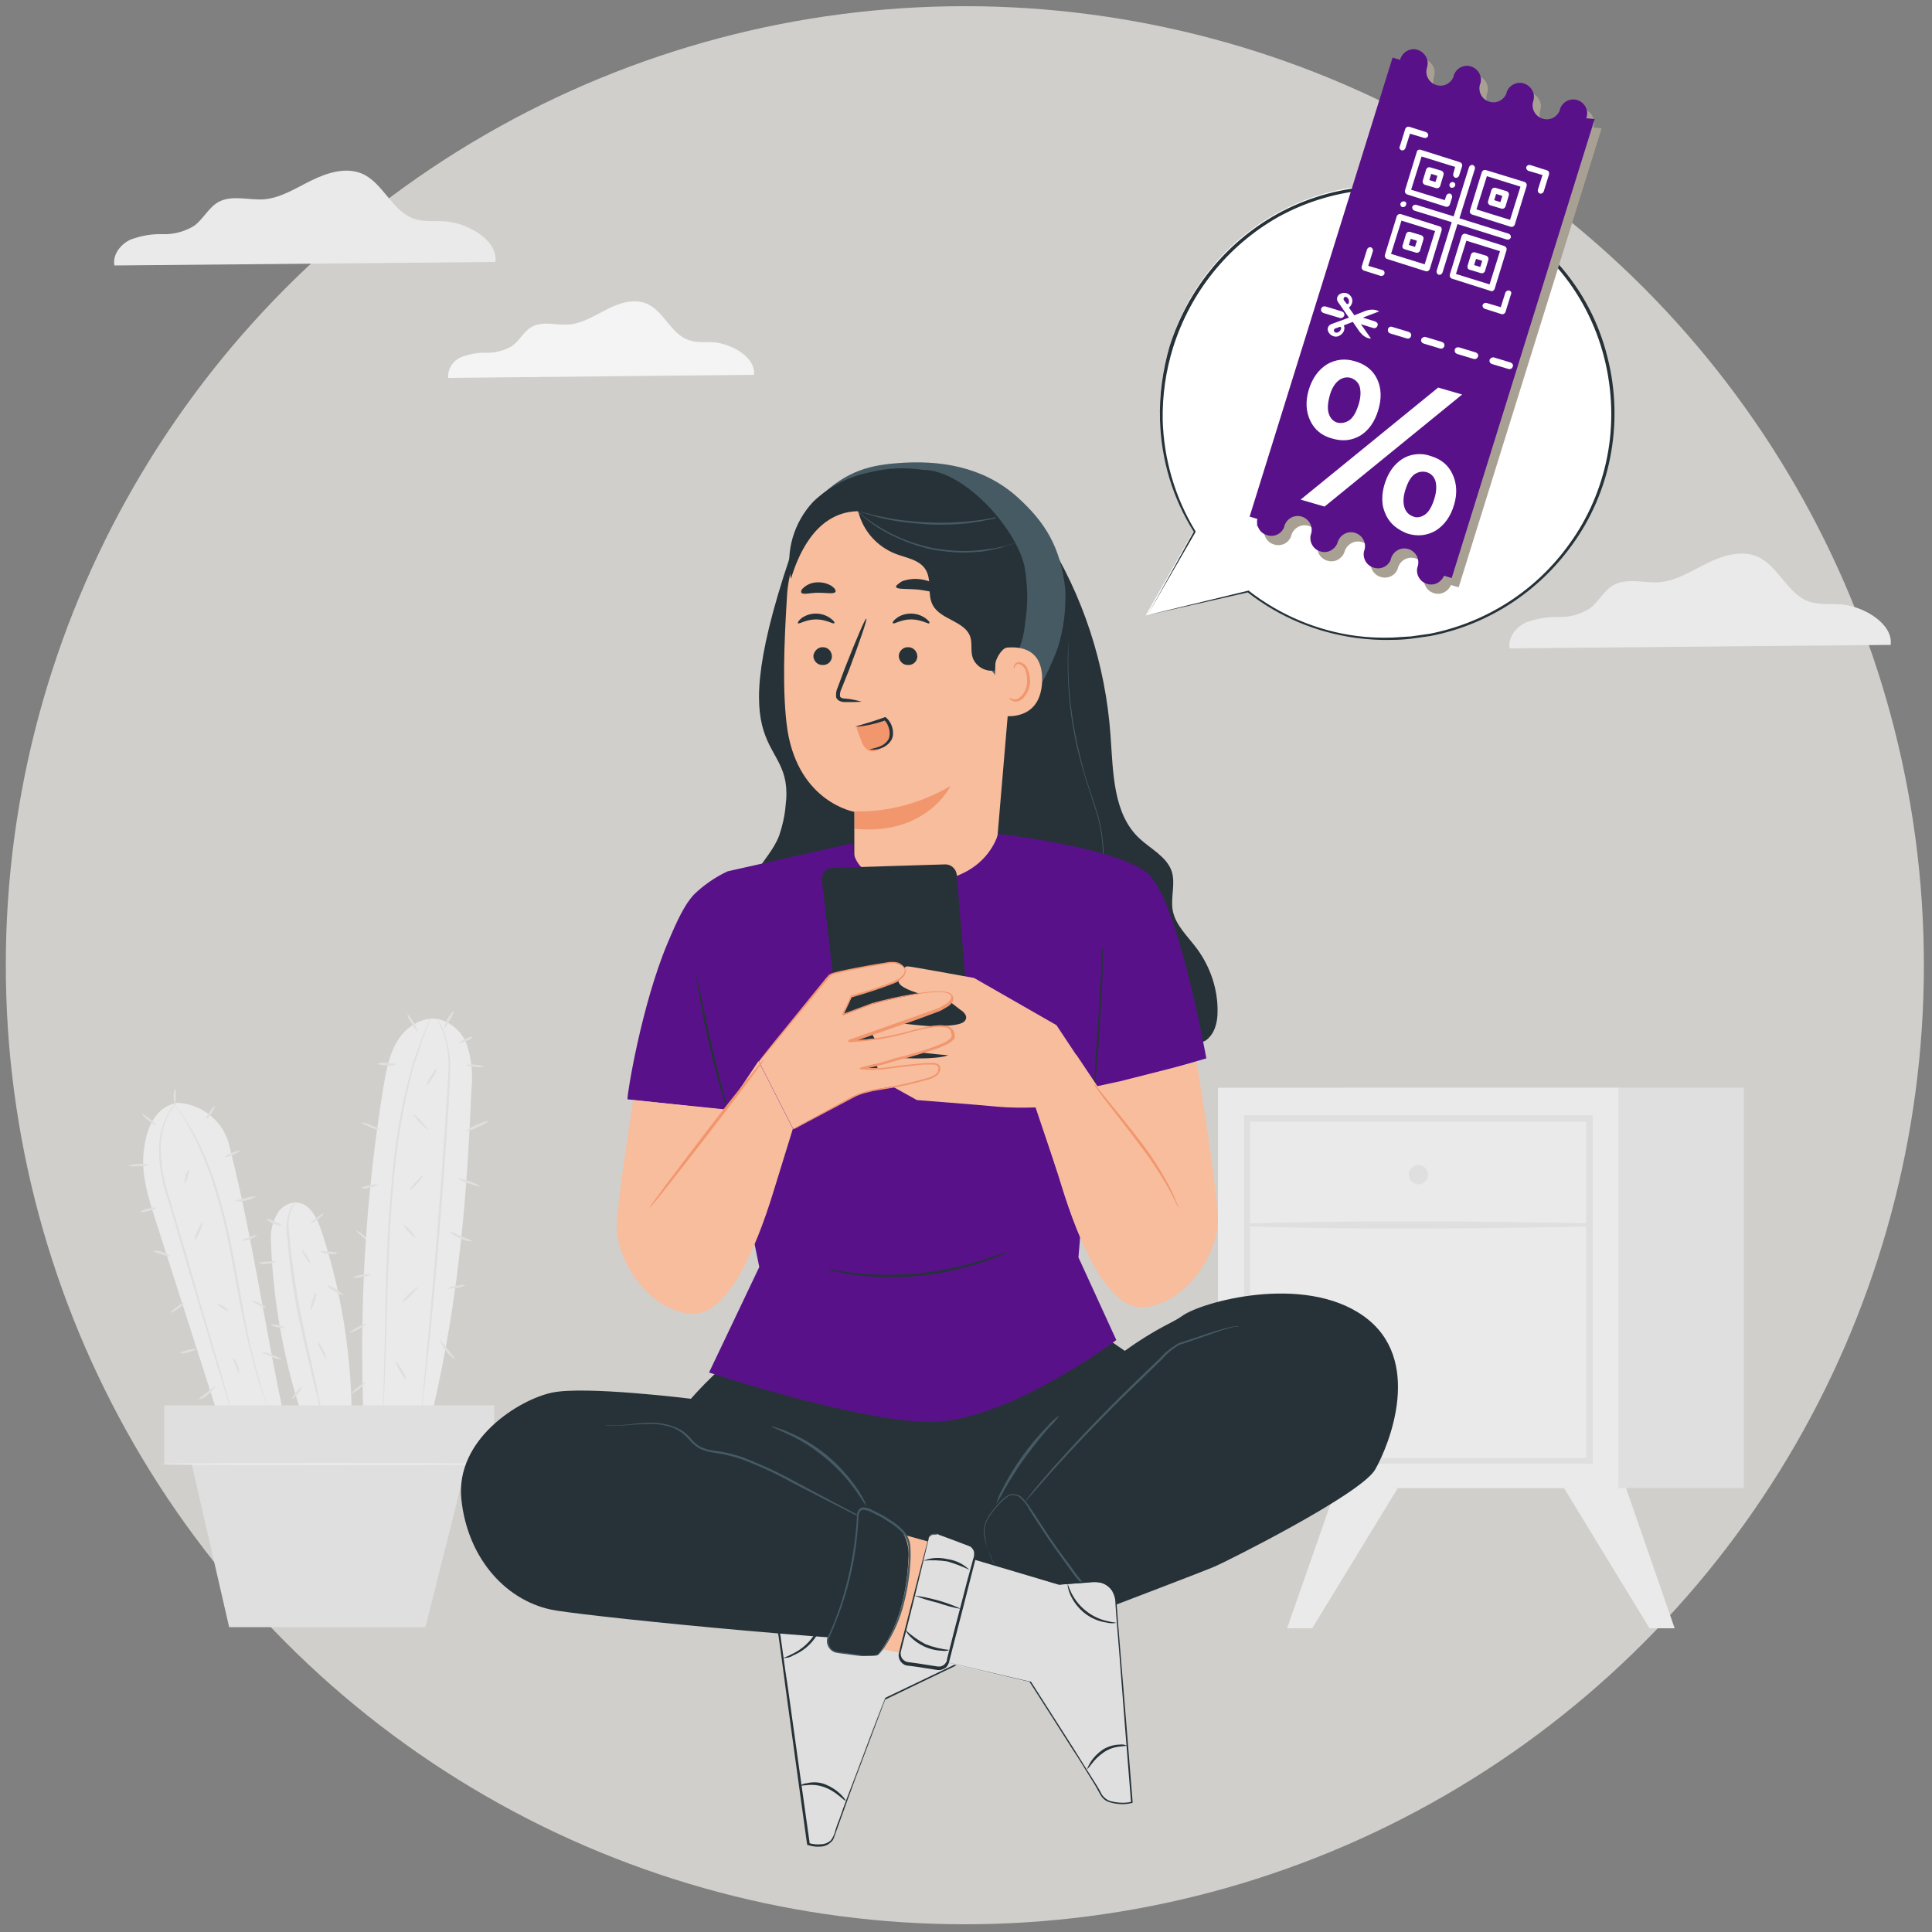 <svg xmlns="http://www.w3.org/2000/svg" version="1.1" id="Capa_1" x="0px" y="0px" viewBox="0 0 500 500" style="enable-background:new 0 0 500 500;" xml:space="preserve">
<rect x="0" y="0" width="500" height="500" fill="#808080" stroke="none"/>
<style type="text/css">
	.st0{fill:#D1CFCB;}
	.st1{fill:#A8A193;}
	.st2{fill:#59118A;}
	.st3{fill:#FFFFFF;}
	.st4{fill:#263238;}
	.st5{fill:#E0E0E0;}
	.st6{fill:#F0F0F0;}
	.st7{fill:#F5F5F5;}
	.st8{fill:#EBEBEB;}
	.st9{fill:#59118A;}
	.st10{fill:#E6E6E6;}
	.st11{fill:#009E4C;}
	.st12{fill:#E5BAAB;}
	.st13{fill:#D78776;}
	.st14{fill:#D00379;}
	.st15{fill:#017234;}
	.st16{fill:none;}
	.st17{fill:none;stroke:#E6E6E6;stroke-miterlimit:10;}
	.st18{opacity:0.9;fill:#FFFFFF;enable-background:new    ;}
	.st19{fill:#B16668;}
	.st20{fill:#37474F;}
	.st21{fill:#FAFAFA;}
	.st22{fill:#9A4A4D;}
	.st23{fill:#FFA8A7;}
	.st24{opacity:0.1;enable-background:new    ;}
	.st25{opacity:5.000000e-02;enable-background:new    ;}
	.st26{fill:#F28F8F;}
	.st27{fill:#DFDFDF;}
	.st28{fill:#EAEAEA;}
	.st29{fill:#F4F4F4;}
	.st30{fill:#F7BD9D;}
	.st31{fill:#465A64;}
	.st32{fill:#F2966E;}
	.st33{fill:#FFBE9D;}
	.st34{fill:#EB996E;}
	.st35{fill:#00407A;}
	.st36{fill:#2B4F9A;}
	.st37{fill:#1A2E35;}
	.st38{fill:#CF0279;}
	.st39{fill:#024C21;}
	.st40{opacity:0.3;}
	.st41{opacity:0.4;}
	.st42{fill:#E1E1E1;}
	.st43{fill:#ECECEC;}
	.st44{fill:#FFC19D;}
	.st45{fill:#FF9C6A;}
	.st46{opacity:0.6;}
	.st47{opacity:0.2;}
	.st48{fill:#E8505B;}
	.st49{fill:#C17560;}
	.st50{fill:#C27460;}
	.st51{fill:#7C4235;}
	.st52{fill:#59118A}
	:root {
    --color-principal: #59118A;
}

</style>
<circle class="st0" cx="249.7" cy="249.8" r="248.2"/>
<path class="st27" d="M95.7,321.3c-0.1,0.1-1-0.4-1.9-1.2s-1.7-1.6-1.6-1.6c0.1-0.1,1,0.4,1.9,1.2C95.1,320.5,95.8,321.2,95.7,321.3  z"/>
<path class="st28" d="M122,282.1c0.4-3.7,0.1-7.4-0.9-10.9c-1-3.6-3.8-6.4-7.4-7.4c-4.1-0.9-8.3,1.7-10.6,5.2  c-2.3,3.5-3.1,7.8-3.8,11.9c-4.7,28.5-6.4,57.4-5.2,86.3l16.8,2.4C118.3,339.4,120.7,313.1,122,282.1z"/>
<path class="st27" d="M111.3,263.6c0,0,0,0.1,0,0.3s-0.2,0.5-0.3,0.8c-0.3,0.7-0.7,1.7-1.1,2.9c-0.2,0.6-0.5,1.3-0.8,2.1  c-0.2,0.8-0.5,1.6-0.8,2.5s-0.6,1.9-1,2.9l-0.9,3.3c-1.4,5.5-2.5,11.1-3.3,16.7c-0.9,6.3-1.6,13.3-2,20.7c-0.9,14.7-1,28.1-1.4,37.7  c-0.2,4.8-0.3,8.7-0.5,11.4c-0.1,1.3-0.2,2.3-0.2,3.1c0,0.3,0,0.6,0,0.8s0,0.3,0,0.3c0-0.1,0-0.2,0-0.3c0-0.2,0-0.5,0-0.8  c0-0.8,0-1.8,0.1-3.1c0.1-2.7,0.2-6.6,0.3-11.4c0.3-9.6,0.3-23,1.2-37.8c0.5-7.4,1.1-14.4,2-20.7c0.8-5.6,1.9-11.2,3.4-16.6  c0.3-1.2,0.6-2.3,0.9-3.3c0.3-1,0.7-2,1-2.9c0.3-0.9,0.6-1.7,0.9-2.5s0.6-1.5,0.8-2.1l1.2-2.9l0.3-0.7V263.6z"/>
<path class="st27" d="M112.9,263.6c0.9,1,1.6,2.2,2,3.5c1.3,3.5,1.8,7.2,1.6,10.9c-0.4,9.3-1.3,22.1-2.4,36.2  c-1.1,14.1-2.3,26.9-3.3,36.1c-0.5,4.6-0.9,8.3-1.2,10.9l-0.4,3c0,0.3-0.1,0.6-0.1,0.8c0,0.2,0,0.3,0,0.3V365v-0.8  c0-0.7,0.2-1.7,0.3-3l1-10.9c0.9-9.2,2-22,3.1-36.1c1.1-14.1,2-26.9,2.5-36.1c0.3-3.6-0.1-7.3-1.3-10.8  C114.2,266,113.6,264.8,112.9,263.6z"/>
<path class="st27" d="M124.5,307.1c-1.1-0.1-2.1-0.4-3.1-0.8c-1.1-0.3-2.1-0.7-3-1.4C120.6,305.2,122.7,306,124.5,307.1L124.5,307.1  z"/>
<path class="st27" d="M126.6,290c-0.9,0.7-1.9,1.3-3,1.7c-1,0.6-2.1,0.9-3.3,1.1C122.2,291.5,124.3,290.5,126.6,290L126.6,290z"/>
<path class="st27" d="M125.5,276c-0.8,0.2-1.7,0.3-2.5,0.1c-1.4-0.1-2.5-0.3-2.5-0.5C122.2,275.4,123.9,275.5,125.5,276L125.5,276z"/>
<path class="st27" d="M108.2,267c-0.1,0.1-0.9-0.8-1.6-2c-0.8-1.2-1.3-2.3-1.1-2.4c0.1-0.1,0.9,0.8,1.6,2  C107.6,265.8,108.3,267,108.2,267z"/>
<path class="st27" d="M102.5,275.5c-0.8,0.3-1.6,0.4-2.4,0.2c-1.3,0-2.4-0.2-2.4-0.4c0.8-0.3,1.6-0.4,2.4-0.2  C101.4,275.2,102.5,275.3,102.5,275.5z"/>
<path class="st27" d="M98.3,292.4c-0.9,0-1.7-0.3-2.5-0.7c-1.3-0.5-2.3-1.1-2.3-1.2c0.9,0,1.7,0.3,2.5,0.7  C97.4,291.7,98.4,292.2,98.3,292.4z"/>
<path class="st27" d="M97.9,306.6c0,0.2-0.9,0.5-2.1,0.7c-0.7,0.3-1.5,0.4-2.3,0.2c0-0.2,0.9-0.5,2.1-0.8  C96.8,306.6,97.9,306.4,97.9,306.6z"/>
<path class="st27" d="M96,329.8c0,0.2-1,0.5-2.3,0.7c-0.8,0.2-1.6,0.3-2.4,0.1c0-0.2,1-0.5,2.3-0.7C94.9,329.7,95.9,329.7,96,329.8z  "/>
<path class="st27" d="M94.7,342.7c0.1,0.2-0.8,0.7-1.9,1.3c-1.1,0.6-2.1,1-2.2,0.8s0.8-0.7,1.9-1.3S94.6,342.5,94.7,342.7z"/>
<path class="st27" d="M105.2,357.2c-0.1,0.1-0.9-0.9-1.7-2.3c-0.5-0.8-0.9-1.6-1.1-2.6c0.1-0.1,0.9,0.9,1.7,2.3  C104.6,355.4,105,356.3,105.2,357.2z"/>
<path class="st27" d="M108.2,333c0.1,0.1-0.7,1.1-1.8,2.2c-1.1,1.1-2.1,1.9-2.3,1.8c-0.1-0.1,0.7-1.1,1.8-2.2  C106.6,334.1,107.3,333.5,108.2,333z"/>
<path class="st27" d="M107.5,320.3c-0.1,0.1-0.9-0.5-1.7-1.4c-0.8-0.9-1.4-1.7-1.2-1.8c0.1-0.1,0.9,0.5,1.7,1.4  C107.1,319.4,107.6,320.2,107.5,320.3z"/>
<path class="st27" d="M109.6,304.1c0.1,0.1-0.6,1.1-1.6,2.2c-1,1.1-1.9,1.9-2,1.8c-0.1-0.1,0.6-1.1,1.6-2.2S109.5,304,109.6,304.1z"/>
<path class="st27" d="M110.8,292.3c-0.1,0.1-1.1-0.6-2.1-1.7s-1.8-2-1.7-2.1c0.1-0.1,1.1,0.6,2.1,1.7  C110.1,291.3,110.9,292.2,110.8,292.3z"/>
<path class="st27" d="M113.1,276.4c-0.2,0.9-0.5,1.7-1.1,2.4c-0.7,1.2-1.4,2.2-1.6,2.1c-0.1-0.1,0.3-1.2,1.1-2.4  S112.9,276.4,113.1,276.4z"/>
<path class="st27" d="M117.4,261.6c-0.1,0.9-0.5,1.7-1,2.4c-0.7,1.2-1.3,2.2-1.5,2.1c-0.1-0.1,0.3-1.2,0.9-2.4  S117.3,261.6,117.4,261.6z"/>
<path class="st27" d="M122.3,268.4c0.1,0.1-0.6,0.6-1.6,1c-1,0.4-1.7,0.7-1.8,0.5c-0.1-0.2,0.6-0.6,1.6-1  C121.5,268.4,122.2,268.2,122.3,268.4z"/>
<path class="st27" d="M122.4,321.3c-1.1,0-2.3-0.3-3.3-0.8c-1.1-0.4-2.1-1-2.8-1.8c1.1,0.3,2.1,0.7,3.1,1.3  C120.5,320.3,121.5,320.8,122.4,321.3z"/>
<path class="st27" d="M120.4,332.6c0,0.2-1,0.5-2.2,0.7c-1.3,0.2-2.3,0.3-2.4,0.2c0-0.2,1-0.5,2.2-0.7  C119.3,332.5,120.4,332.4,120.4,332.6z"/>
<path class="st27" d="M117.9,351.8c-1-0.5-1.9-1.3-2.5-2.2c-0.8-0.9-1.3-1.9-1.6-3C115.2,348.3,116.6,350.1,117.9,351.8L117.9,351.8  z"/>
<path class="st27" d="M91,360.7c-0.1-0.1,0.6-0.9,1.6-1.7c1-0.8,1.8-1.4,1.9-1.2c0.1,0.1-0.6,0.9-1.6,1.7  C91.9,360.2,91.1,360.7,91,360.7z"/>
<path class="st28" d="M83.2,318.6c-1.1-3.4-3.1-7.4-6.7-7.4c-2.2,0.1-4.1,1.4-5,3.4c-1,1.9-1.5,4.1-1.4,6.2  c0.5,15.2,3.1,30.2,7.8,44.7H91C90.8,349.5,88.2,333.7,83.2,318.6z"/>
<path class="st28" d="M59.5,297.1c-1.3-6.6-7-11.4-13.6-11.7c-5.8,1-8.1,6.7-8.7,12.6c-0.7,5.8,1.1,11.7,2.9,17.3  c5.8,18,11.5,36,17.3,54l16.3-1.8C68.5,343.4,65.5,321,59.5,297.1z"/>
<path class="st27" d="M76.5,311.2c-0.4,0.6-0.8,1.2-1.1,1.9c-0.7,1.9-0.9,3.8-0.6,5.8c0.3,2.5,0.5,5.5,1,8.8s1,6.9,1.7,10.7  c1.5,7.5,3.1,14.3,4.2,19.2c0.5,2.5,0.9,4.5,1.2,5.9c0.1,0.6,0.2,1.2,0.3,1.6c0,0.2,0,0.4,0,0.6c0,0-0.1-0.2-0.2-0.5l-0.4-1.6  c-0.3-1.5-0.8-3.4-1.4-5.8c-1.2-4.9-2.9-11.6-4.4-19.2c-0.7-3.8-1.3-7.4-1.7-10.7c-0.2-1.7-0.3-3.2-0.5-4.7  c-0.1-1.5-0.3-2.8-0.4-4.1c-0.2-2,0.1-4,0.8-5.9C75.4,312.2,75.9,311.6,76.5,311.2z"/>
<path class="st27" d="M46.1,285c-0.7,0.8-1.4,1.7-2,2.6c-1.5,2.6-2.3,5.5-2.5,8.5c-0.1,4.5,0.6,8.9,2,13.1c1.4,4.9,3,10.2,4.7,15.8  c3.2,11.2,6.2,21.3,8.4,28.7c1,3.6,1.9,6.6,2.5,8.7c0.3,1,0.5,1.8,0.6,2.4c0.1,0.3,0.1,0.6,0.2,0.8c-0.1-0.3-0.2-0.5-0.3-0.8  l-0.7-2.3c-0.6-2.1-1.6-5.1-2.7-8.7c-2.2-7.4-5.2-17.5-8.5-28.6c-1.6-5.6-3.1-10.9-4.7-15.8c-1.4-4.3-2.1-8.8-1.9-13.3  c0.2-3.1,1.1-6,2.7-8.6C44.4,286.6,45.2,285.7,46.1,285z"/>
<path class="st27" d="M70,365.7c-0.2-0.2-0.3-0.5-0.4-0.8c-0.2-0.5-0.6-1.3-0.9-2.3c-0.8-2-1.8-5-2.8-8.7c-1-3.7-2.1-8.2-3.1-13.2  c-1.1-5-2-10.5-3.1-16.2c-1.1-5.8-2.4-11.2-3.9-16c-1.2-4.3-2.8-8.4-4.7-12.5c-1.3-2.7-2.7-5.4-4.4-7.9c-0.6-0.9-1.1-1.6-1.4-2  c-0.2-0.2-0.3-0.5-0.5-0.7c0.2,0.2,0.4,0.4,0.6,0.7c0.3,0.5,0.9,1.1,1.5,2c1.7,2.5,3.3,5.1,4.6,7.8c2,4.1,3.6,8.3,4.9,12.6  c1.6,5.3,2.9,10.7,3.9,16.1c1.1,5.7,2.1,11.2,3,16.2c0.9,5,1.9,9.4,2.9,13.1s1.9,6.7,2.6,8.7c0.3,1,0.6,1.8,0.8,2.3  C69.9,365.2,70,365.5,70,365.7z"/>
<path class="st27" d="M40.4,312.6c0,0.2-0.8,0.5-2,0.8s-2.1,0.4-2.1,0.2c0-0.2,0.8-0.5,2-0.8C39.4,312.5,40.3,312.4,40.4,312.6z"/>
<path class="st27" d="M38.6,301.5c-0.9,0.3-1.8,0.4-2.7,0.3c-0.9,0.1-1.9,0.1-2.8-0.1C34.8,301.1,36.8,301,38.6,301.5z"/>
<path class="st27" d="M40.4,291.3c-0.1,0.1-1-0.5-2-1.3c-1-0.8-1.7-1.6-1.6-1.7c0.1-0.2,1,0.5,2,1.3  C39.8,290.4,40.5,291.2,40.4,291.3z"/>
<path class="st27" d="M45.4,281.9c0.2,0,0.1,0.8,0.1,1.8c0,1,0,1.7-0.2,1.8s-0.4-0.8-0.4-1.8C44.9,282.6,45.2,281.8,45.4,281.9z"/>
<path class="st27" d="M55.6,286.3c0.1,0.1-0.3,0.9-0.9,1.8c-0.6,0.9-1.2,1.6-1.4,1.5c-0.1-0.1,0.3-0.9,0.9-1.8  S55.4,286.2,55.6,286.3z"/>
<path class="st27" d="M62.2,297.8c0,0.1-0.8,0.6-1.9,1.1s-2.1,0.7-2.1,0.5c-0.1-0.2,0.8-0.6,1.9-1.1  C61.2,297.9,62.1,297.6,62.2,297.8z"/>
<path class="st27" d="M66.2,309.6c-0.7,0.6-1.6,1-2.6,1.1c-0.9,0.3-1.9,0.3-2.8,0.1c0.9-0.4,1.8-0.6,2.7-0.7  C64.3,309.8,65.2,309.6,66.2,309.6z"/>
<path class="st27" d="M47.8,306.2c-0.2,0,0-0.9,0.2-1.8c0.2-1,0.7-1.7,0.8-1.6c0.2,0.1,0,0.9-0.2,1.8  C48.4,305.6,47.9,306.3,47.8,306.2z"/>
<path class="st27" d="M50.4,321c0-0.9,0.3-1.7,0.7-2.5c0.6-1.3,1.1-2.3,1.3-2.2c-0.1,0.9-0.3,1.7-0.7,2.5  C51.1,320.1,50.5,321.1,50.4,321z"/>
<path class="st27" d="M44,325.1c0,0.2-1.1-0.1-2.3-0.5c-0.8-0.2-1.6-0.5-2.2-0.9c0.8-0.1,1.7,0,2.4,0.3  C43.1,324.4,44.1,324.9,44,325.1z"/>
<path class="st27" d="M47.7,337.2c0.1,0.1-0.6,0.8-1.6,1.5c-1,0.7-1.8,1.1-1.9,1s0.6-0.8,1.6-1.5C46.7,337.5,47.6,337,47.7,337.2z"/>
<path class="st27" d="M50.6,349.2c0,0.2-0.8,0.5-1.9,0.8s-2,0.3-2.1,0.2c0-0.2,0.8-0.5,1.9-0.8C49.6,349.1,50.6,349,50.6,349.2z"/>
<path class="st27" d="M66.5,319.6c0.1,0.1-0.7,0.7-1.7,1.1c-1.1,0.4-2,0.5-2.1,0.3s0.8-0.5,1.8-0.8  C65.6,319.8,66.4,319.5,66.5,319.6z"/>
<path class="st27" d="M68.8,338.3c-0.1,0.2-1-0.1-2-0.6c-1-0.5-1.8-1-1.7-1.1c0.1-0.1,1,0.1,2,0.6C68.1,337.7,68.8,338.2,68.8,338.3  z"/>
<path class="st27" d="M72.8,351.8c-0.9,0-1.8-0.3-2.6-0.7c-1.4-0.5-2.4-1.1-2.4-1.2c0.9,0,1.8,0.3,2.6,0.7  C71.8,351,72.8,351.6,72.8,351.8z"/>
<path class="st27" d="M51.3,362.2c0-0.1,1-0.9,2.2-1.8c1.2-1,2.2-1.8,2.3-1.7s-0.7,1.2-2,2.2C53.2,361.6,52.3,362,51.3,362.2z"/>
<path class="st27" d="M61.8,355.4c-0.2,0-0.4-0.9-0.8-1.9c-0.4-1-0.8-1.9-0.7-2c0.1-0.1,0.8,0.6,1.2,1.7S62,355.4,61.8,355.4z"/>
<path class="st27" d="M59.1,339.3c-0.1,0.1-0.8-0.2-1.6-0.7c-0.8-0.5-1.3-1.1-1.2-1.2c0.1-0.1,0.8,0.2,1.6,0.7  C58.7,338.7,59.1,339.2,59.1,339.3z"/>
<path class="st27" d="M83.7,314.1c0.1,0.1-0.6,0.8-1.5,1.5c-0.9,0.7-1.7,1.1-1.8,1c-0.1-0.1,0.6-0.8,1.6-1.5  C83,314.4,83.6,313.9,83.7,314.1z"/>
<path class="st27" d="M87.4,324.3c-0.7,0.3-1.5,0.4-2.3,0.2c-1.3-0.1-2.3-0.6-2.2-0.7c0.8-0.1,1.5,0,2.3,0.1  C86.4,324,87.4,324.1,87.4,324.3z"/>
<path class="st27" d="M71.4,326.5c0,0.2-0.9,0.5-2.2,0.6c-1.2,0.1-2.3-0.1-2.2-0.3c0-0.2,1-0.2,2.2-0.3S71.4,326.3,71.4,326.5z"/>
<path class="st27" d="M72.8,317c0,0.2-1,0.2-2.1-0.3c-1.1-0.5-1.7-1.2-1.6-1.4c0.1-0.1,0.9,0.4,1.8,0.8  C72,316.5,72.8,316.7,72.8,317z"/>
<path class="st27" d="M88.8,335.2c-0.1,0.1-1.1-0.3-2.2-1s-2-1.4-1.9-1.6c0.1-0.1,1.1,0.3,2.2,1C88,334.3,88.9,335,88.8,335.2z"/>
<rect x="42.5" y="363.7" class="st27" width="85.4" height="15.1"/>
<polygon class="st27" points="48.9,375.8 59.3,421.1 110.1,421.1 121.5,375.8 "/>
<path class="st28" d="M127.8,378.9c0,0.2-19.2,0.3-43,0.3s-43-0.1-43-0.3s19.2-0.3,43-0.3S127.8,378.7,127.8,378.9z"/>
<path class="st27" d="M80.3,326.9c-0.1,0.1-0.7-0.6-1.3-1.6s-0.9-1.7-0.8-1.8s0.7,0.6,1.3,1.6S80.5,326.8,80.3,326.9z"/>
<path class="st27" d="M80.4,339c0-0.8,0.1-1.6,0.4-2.3c0.4-1.2,0.9-2.2,1-2.1c0.2,0,0,1.1-0.4,2.3C81,338.1,80.5,339.1,80.4,339z"/>
<path class="st27" d="M84.5,351.8c-0.2,0.1-0.8-1-1.4-2.3c-0.5-0.8-0.8-1.6-0.9-2.5C83.3,348.4,84.1,350,84.5,351.8z"/>
<path class="st27" d="M75.5,362.1c-0.1-0.1,0.4-0.9,1.1-1.8c0.7-0.9,1.5-1.5,1.6-1.4c0.1,0.1-0.4,0.9-1.1,1.8  C76.3,361.6,75.6,362.2,75.5,362.1z"/>
<path class="st27" d="M73.6,343.5c0,0.2-0.8,0.2-1.8,0c-1-0.2-1.7-0.5-1.7-0.6s0.8-0.2,1.8,0S73.7,343.3,73.6,343.5z"/>
<polygon class="st28" points="346.1,384.2 333.1,421.4 339.6,421.4 362.3,384.2 "/>
<polygon class="st28" points="420.5,384.2 433.4,421.4 426.9,421.4 404.2,384.2 "/>
<rect x="347.7" y="281.5" class="st27" width="103.6" height="103.6"/>
<rect x="315.2" y="281.5" class="st28" width="103.6" height="103.6"/>
<path class="st27" d="M412.1,378.8H322v-90.2h90.2V378.8z M323.5,377.3h87v-87h-87V377.3z"/>
<path class="st27" d="M323.3,317.4c29.2,0.9,58.8,0.6,88.1,0c0.2,0,0.4-0.3,0.3-0.5c0-0.2-0.2-0.3-0.3-0.3  c-29.3-0.6-58.8-0.8-88.1,0c-0.2,0-0.3,0.2-0.3,0.4C323,317.2,323.1,317.3,323.3,317.4L323.3,317.4z"/>
<path class="st27" d="M369.6,304c0,1.4-1.1,2.5-2.5,2.5c-1.4,0-2.5-1.1-2.5-2.5c0-1.4,1.1-2.5,2.5-2.5c0,0,0,0,0,0  C368.4,301.5,369.6,302.6,369.6,304z"/>
<path class="st28" d="M333.2,344.5c0,1.4-1.1,2.5-2.5,2.5c-1.4,0-2.5-1.1-2.5-2.5c0-1.4,1.1-2.5,2.5-2.5c0,0,0.1,0,0.1,0  C332.1,342,333.2,343.1,333.2,344.5z"/>
<path class="st28" d="M489.3,166.9c0.7-5.5-7-10-12.8-10.5c-2.8-0.2-5.7,0.2-8.3-0.7c-5.7-2-8-9.4-13.5-11.7  c-4.2-1.7-8.9-0.2-13,1.8c-4,2-8,4.6-12.5,4.9c-3.9,0.2-8.1-1.2-11.6,0.7c-2.5,1.4-3.9,4.4-6.2,6.1c-2.4,1.5-5.3,2.3-8.1,2.2  c-2.9-0.1-5.7,0.4-8.4,1.4c-2.6,1.2-4.7,3.9-4.2,6.7L489.3,166.9z"/>
<path class="st29" d="M195.1,97c0.6-4.4-5.6-8-10.3-8.4c-2.2-0.2-4.5,0.2-6.6-0.6c-4.6-1.6-6.4-7.5-10.8-9.4  c-3.3-1.4-7.2-0.2-10.4,1.5c-3.2,1.6-6.4,3.7-10,3.9c-3.1,0.2-6.5-1-9.4,0.6c-2,1.1-3.1,3.5-5,4.9c-2,1.2-4.2,1.8-6.5,1.8  c-2.3-0.1-4.6,0.3-6.7,1.1c-2.2,0.9-3.6,3.1-3.4,5.4L195.1,97z"/>
<path class="st28" d="M128.2,67.8c0.8-5.5-7-10-12.8-10.5c-2.8-0.2-5.7,0.2-8.3-0.7c-5.7-2-8-9.4-13.5-11.7c-4.2-1.7-8.9-0.2-13,1.8  s-8,4.6-12.5,4.9c-3.9,0.2-8.2-1.2-11.6,0.7c-2.5,1.4-3.9,4.4-6.2,6.1c-2.4,1.5-5.3,2.3-8.1,2.2c-2.9-0.1-5.7,0.4-8.4,1.4  c-2.6,1.2-4.7,3.9-4.2,6.7L128.2,67.8z"/>
<path class="st3" d="M296.5,159.3l12.4-21.9c-17-27.6-8.4-63.7,19.1-80.8c27.6-17,63.7-8.4,80.8,19.1c17,27.6,8.4,63.7-19.1,80.8  c-20.8,12.8-47.4,11.4-66.7-3.5l0,0L296.5,159.3z"/>
<path class="st4" d="M296.5,159.3l26.5-6c0.1,0,0.2-0.1,0.2-0.3c0,0,0,0,0,0l0,0l0,0l-0.3,0.3c8.2,6.4,17.8,10.4,28.1,11.8  c3.1,0.4,6.2,0.6,9.3,0.5c1.6,0,3.2-0.1,4.9-0.3l5-0.7c14.8-2.9,27.8-11.3,36.6-23.5c4.9-6.7,8.3-14.5,9.9-22.6  c1.7-8.6,1.5-17.5-0.7-26.1c-2.2-8.9-6.5-17.1-12.6-24c-6.1-7.1-13.9-12.6-22.6-16.1c-8.4-3.3-17.3-4.7-26.3-4  c-8.4,0.6-16.6,3-24,7.1c-13.3,7.4-23.2,19.7-27.8,34.2c-1.8,6.2-2.7,12.6-2.5,19.1c0.3,10.3,3.3,20.3,8.8,29v-0.2  c-7.7,14-11.5,20.7-12.2,22c0.7-1.3,4.6-8,12.6-21.8c0-0.1,0-0.1,0-0.2c-5.3-8.7-8.2-18.6-8.5-28.8c-0.1-6.4,0.8-12.7,2.7-18.8  c4.5-14.3,14.2-26.4,27.3-33.8c7.3-4,15.4-6.4,23.8-7c8.8-0.6,17.7,0.7,25.9,4c8.6,3.4,16.2,8.9,22.2,15.9c6,6.8,10.2,15,12.4,23.7  c2.1,8.4,2.4,17.2,0.7,25.7c-1.6,8-4.9,15.7-9.7,22.3c-8.6,12.1-21.5,20.4-36.1,23.3l-4.9,0.7c-1.6,0.1-3.2,0.2-4.8,0.3  c-3.1,0.1-6.1,0-9.2-0.4c-10.2-1.3-19.9-5.4-28-11.7c-0.1-0.1-0.2-0.1-0.3,0c-0.1,0.1-0.1,0.2,0,0.3l0,0v-0.3L296.5,159.3z"/>
<g id="freepik--Character--inject-11_00000080896565918127502170000012214920359290538658_">
	<polygon class="st30" points="255.4,427 273.6,418.9 260.1,389.9 240.8,400.1  "/>
	<path class="st27" d="M243.3,399.9l-27.8,15.6l-11.3,1.6c-4.3,0.6-3,3.9-2.4,8.2l7.2,52.1c0,0,5.6,1.7,6.7-2.3   c1.1-4.1,13.1-35.5,13.1-35.5l26.5-12.8L243.3,399.9z"/>
	<path class="st4" d="M243.3,399.9c0,0,0,0.1,0.2,0.5s0.4,0.8,0.6,1.4l2.4,5.3l9,19.8l0.1,0.2l-0.2,0.1L229,439.9l0.1-0.1   c-2.4,6.4-5,13.2-7.7,20.4c-1.3,3.6-2.7,7.3-4,11l-1,2.8c-0.2,0.5-0.3,0.9-0.5,1.4c-0.1,0.3-0.2,0.5-0.3,0.7l-0.2,0.3l-0.3,0.3   c-0.8,0.8-1.8,1.2-2.9,1.2c-1.1,0.1-2.1-0.1-3.1-0.4h-0.2v-0.2l-0.1-0.5c-2-14.2-3.8-27.7-5.5-40c-0.4-3.1-0.8-6.1-1.2-9   c-0.2-1.5-0.4-2.9-0.6-4.3c-0.3-1.4-0.4-2.8-0.3-4.3c0.1-0.7,0.5-1.4,1.2-1.8c0.6-0.4,1.3-0.7,2-0.8l3.9-0.5l7.3-1l0,0L236,404   l5.5-3.1l1.4-0.8l0.5-0.2l-0.5,0.3l-1.4,0.8l-5.5,3.1l-20.3,11.5l0,0l-7.3,1l-3.9,0.5c-0.6,0.1-1.3,0.3-1.8,0.6   c-0.5,0.4-0.9,0.9-1,1.6c-0.1,1.4,0,2.8,0.3,4.1c0.2,1.4,0.4,2.9,0.6,4.3c0.4,2.9,0.8,5.9,1.3,9c1.7,12.3,3.6,25.8,5.6,40   c0,0.2,0,0.4,0.1,0.5l-0.2-0.2c1,0.3,2,0.4,3,0.3c1,0,1.9-0.4,2.6-1c0.6-0.8,1-1.7,1.2-2.6c0.3-1,0.6-1.9,1-2.8   c1.3-3.8,2.7-7.4,4.1-11c2.7-7.2,5.3-14.1,7.8-20.4v-0.1l0,0l26.5-12.7l-0.1,0.2l-8.8-19.8c-1-2.3-1.8-4.1-2.4-5.4l-0.6-1.4   C243.4,400.1,243.3,399.9,243.3,399.9z"/>
	<path class="st27" d="M244.7,396.6l-6.7,4.3c-1,0.7-1.4,2-0.8,3.1l12.5,24.6c0.6,1.1,1.8,1.6,3,1.1l7.2-2.8c1.2-0.5,1.8-1.8,1.4-3   c0-0.1-0.1-0.1-0.1-0.2L248,397.5c-0.6-1.2-2-1.6-3.2-1C244.8,396.5,244.7,396.6,244.7,396.6z"/>
	<path class="st4" d="M250.1,429.6c-0.9-1.1-1.7-2.3-2.4-3.6c-1.4-2.2-3.2-5.4-5.1-9s-3.3-6.9-4.3-9.4c-0.5-1.2-0.9-2.2-1.1-2.9   c-0.1-0.4-0.2-0.7-0.3-1.1c0.7,1.3,1.3,2.5,1.8,3.9c1.1,2.4,2.6,5.7,4.4,9.3c1.8,3.6,3.6,6.8,4.9,9.1   C248.8,427,249.5,428.3,250.1,429.6z"/>
	<path class="st4" d="M239.2,407c2.5-3.5,6.8-5.4,11.1-4.9c-2,0.3-4,0.8-5.9,1.6C242.6,404.6,240.8,405.7,239.2,407z"/>
	<path class="st4" d="M242.7,416.6c1.7-1.4,3.6-2.6,5.7-3.5c1.9-1.1,4-2,6.1-2.7c-1.9,1.2-3.8,2.3-5.8,3.2   C246.7,414.7,244.7,415.7,242.7,416.6z"/>
	<path class="st4" d="M248.7,425.9c4.1-1.1,7.7-3.8,9.9-7.5c-0.1,0.6-0.3,1.2-0.7,1.8c-0.8,1.3-1.9,2.5-3.1,3.5   c-1.2,0.9-2.7,1.6-4.2,2C250,425.9,249.3,426,248.7,425.9z"/>
	<path class="st4" d="M202.7,429.1c0-0.1,1-0.3,2.4-1.1c3.8-1.8,6.6-5.3,7.6-9.4c0.4-1.6,0.4-2.6,0.5-2.6c0.2,0.9,0.1,1.8-0.1,2.7   c-0.8,4.4-3.7,8-7.8,9.7C204.6,428.9,203.7,429.1,202.7,429.1z"/>
	<path class="st4" d="M207,462.2c0.5-0.4,1.2-0.7,1.8-0.7c1.6-0.4,3.3-0.3,4.8,0.3c1.5,0.6,2.9,1.5,4,2.6c0.9,0.9,1.3,1.5,1.2,1.6   s-0.6-0.4-1.6-1.2c-1.2-1-2.5-1.8-3.9-2.3c-1.4-0.5-3-0.7-4.5-0.5C208.3,462,207.7,462.1,207,462.2z"/>
	<path class="st4" d="M178.8,362c0,0-27.3-3.4-35.9-1.6c-8.6,1.8-25.1,12.1-23.5,27.6s11.9,26.8,24.5,28.8   c12.6,2,83.2,9.1,110.5,8.8c23.1-0.3,35.7-6.2,33.1-9.8c0,0,24.4-9.3,26.9-10.4c2-0.8,37.8-18.6,41.5-25.1   c3.7-6.5,12.6-28.6-3-39.7c-15.6-11.1-42.2-3.6-47,0c-2.3,1.7-6.5,3-14.8,9l-8-5.5c-0.6,0.4-64.7,4.9-90,6.1   C188.8,350.5,178.8,362,178.8,362z"/>
	<path class="st4" d="M255.3,400.1c-0.7-3-1-4.1-0.2-6.1c0.9-1.9,2.1-3.6,3.6-5.1c0.8-1.2,2.1-2,3.5-2.2c1.8,0,3,1.7,4,3.2   c3.5,5.6,7.2,10.9,11.1,16.3c2.1,3.2,4.8,5.9,7.9,7.9c1.2,0.7,2.7,1.6,2.6,2.9c0,1.1-1.1,1.8-2,2.4c-1.8,1-3.7,1.9-5.6,2.6   c-1.8,0.8-3.8,1.2-5.8,0.9c-1.8-0.5-3.5-1.4-4.8-2.6c-6.8-5.4-11.8-12.6-14.4-20.9"/>
	<path class="st31" d="M255.1,399.5c0,0,0,0.1,0.1,0.2s0.2,0.5,0.3,0.7c0.2,0.7,0.6,1.6,1.1,2.8c1.5,3.4,3.4,6.6,5.7,9.5   c1.6,2,3.3,3.9,5.2,5.6c1,0.9,2.1,1.9,3.3,2.7c1.2,0.9,2.5,1.5,4,1.7c1.6,0.1,3.1-0.2,4.6-0.7c1.5-0.6,3.1-1.2,4.5-2   c0.8-0.4,1.5-0.8,2.2-1.2c0.7-0.3,1.2-1,1.4-1.8c0-0.8-0.5-1.5-1.2-1.9c-0.7-0.5-1.6-0.9-2.2-1.4c-2.8-2.1-5.2-4.7-7.2-7.6   c-2-2.7-3.9-5.4-5.7-8c-1.7-2.6-3.4-5.1-4.8-7.4c-0.6-1.2-1.4-2.2-2.4-3.1c-0.4-0.4-1-0.6-1.6-0.7c-0.5,0-1.1,0.1-1.6,0.4   c-0.9,0.6-1.7,1.4-2.4,2.2c-0.7,0.7-1.3,1.5-1.9,2.3c-1,1.2-1.6,2.7-1.7,4.3c0,1,0.2,2,0.4,3l0.2,0.8c0,0.2,0,0.3,0,0.3l-0.1-0.3   c0-0.2-0.1-0.5-0.2-0.7c-0.3-1-0.5-2-0.5-3c0.1-1.6,0.7-3.2,1.7-4.5c0.6-0.8,1.2-1.6,1.9-2.3c0.7-0.9,1.5-1.7,2.5-2.3   c0.5-0.3,1.2-0.5,1.8-0.4c0.7,0.1,1.3,0.3,1.8,0.7c1,0.9,1.8,2,2.5,3.1c1.6,2.3,3.1,4.8,4.9,7.4c1.7,2.6,3.7,5.2,5.7,7.9   c1.9,2.9,4.3,5.4,7.1,7.5c0.7,0.5,1.6,0.9,2.3,1.4c0.4,0.3,0.7,0.6,1,1c0.3,0.4,0.4,0.9,0.4,1.4c-0.2,0.9-0.8,1.8-1.6,2.2   c-0.8,0.5-1.6,0.9-2.3,1.2c-1.5,0.7-3.1,1.4-4.7,2c-1.5,0.6-3.2,0.9-4.8,0.7c-1.5-0.2-3-0.9-4.2-1.9c-1.1-0.9-2.2-1.8-3.3-2.8   c-1.9-1.8-3.6-3.7-5.2-5.7c-2.3-2.9-4.2-6.2-5.6-9.6c-0.4-0.9-0.7-1.9-1-2.9c-0.1-0.3-0.2-0.6-0.2-0.8   C255.1,399.4,255.1,399.5,255.1,399.5z"/>
	<path class="st31" d="M320.6,343.3c-0.2,0-0.5,0-0.7,0c-0.7,0.1-1.4,0.3-2.1,0.5c-1.8,0.5-4.3,1.4-7.4,2.5   c-1.6,0.5-3.3,1.2-5.1,1.7c-1.8,1-3.3,2.3-4.7,3.9c-3.1,3-6.6,6.4-10.2,9.9c-7.2,7.1-13.5,13.8-17.9,18.7c-2.2,2.5-4,4.5-5.2,5.9   l-1.4,1.6c-0.2,0.2-0.3,0.4-0.5,0.5c0.1-0.2,0.3-0.4,0.4-0.6l1.3-1.7c1.2-1.5,2.9-3.5,5.1-6c4.4-5,10.6-11.7,17.8-18.8   c3.6-3.6,7.1-6.9,10.2-9.9c1.4-1.6,3.1-2.9,4.9-3.9c1.9-0.6,3.6-1.2,5.2-1.7c3.1-1.1,5.7-1.9,7.5-2.3c0.7-0.2,1.4-0.3,2.1-0.4   c0.2,0,0.4,0,0.6,0L320.6,343.3z"/>
	<path class="st31" d="M225.9,394.3c-0.2-0.1-0.5-0.2-0.7-0.3l-2-1l-7.3-3.7l-10.7-5.5c-4.3-2.4-8.8-4.5-13.4-6.2   c-2.4-0.8-4.9-1.4-7.4-1.7c-1.2-0.2-2.4-0.5-3.5-1.1c-1-0.6-1.9-1.4-2.7-2.4c-1.4-1.6-3.2-2.8-5.3-3.3c-1.8-0.5-3.7-0.7-5.5-0.6   c-3.4,0.1-6.2,0.5-8.1,0.5c-0.7,0-1.5,0-2.2,0l-0.8-0.1c0.3,0,0.5,0,0.8,0c0.5,0,1.2,0,2.2,0c1.9,0,4.7-0.5,8.1-0.7   c1.9-0.1,3.8,0.1,5.7,0.6c1,0.3,2,0.7,3,1.2c1,0.6,1.8,1.3,2.6,2.2c0.7,0.9,1.6,1.7,2.5,2.2c1.1,0.5,2.2,0.9,3.4,1   c2.6,0.3,5.1,0.9,7.5,1.7c4.6,1.8,9.1,3.8,13.4,6.2l10.7,5.7l7.2,3.8l1.9,1.1C225.5,394.1,225.7,394.2,225.9,394.3z"/>
	<polygon class="st30" points="239.1,429 220.4,425.2 227.1,395.3 247.2,400.9  "/>
	<path class="st27" d="M244.8,401.2l29.3,8.9l9.1-0.7c2.8-0.2,5.3,1.9,5.5,4.7l4.2,52.6c0,0-6.2,1.4-8.1-2.2   c-1.8-3.6-18.3-29.1-18.3-29.1l-27.5-6.4L244.8,401.2z"/>
	<path class="st4" d="M244.8,401.2l-0.1,0.5c-0.1,0.3-0.2,0.8-0.3,1.5c-0.2,1.3-0.6,3.1-1.1,5.5c-1,4.8-2.4,11.7-4.1,20.3l-0.1-0.2   l27.5,6.4h0.2l0,0c3.5,5.5,7.2,11.3,11.1,17.4c1.9,3.1,3.9,6.2,5.9,9.4c0.5,0.8,1,1.7,1.4,2.5c0.5,0.7,1.2,1.3,2.1,1.6   c1.8,0.5,3.7,0.6,5.6,0.2l-0.2,0.3v-0.3c-1.1-13.5-2.1-26.4-3-38.1c-0.2-2.9-0.5-5.8-0.7-8.6c-0.1-1.4-0.2-2.8-0.3-4.1   c0-0.7,0-1.4-0.2-2c-0.1-0.6-0.4-1.2-0.7-1.8c-0.7-1-1.7-1.8-3-2.1c-1.2-0.2-2.4-0.2-3.6,0l-7,0.5H274l-21.3-6.3l-5.8-1.8l-1.6-0.5   L244.8,401.2l0.5,0.1l1.6,0.4l5.8,1.7l21.5,6.4h-0.1l7-0.6l1.8-0.2c0.6-0.1,1.3,0,1.9,0.1c1.3,0.3,2.5,1.1,3.2,2.3   c0.4,0.6,0.6,1.2,0.8,1.9c0.1,0.7,0.1,1.4,0.2,2c0.1,1.4,0.2,2.7,0.3,4.1c0.2,2.8,0.5,5.7,0.7,8.6c1,11.7,2,24.6,3.1,38.1v0.3v0.2   H293c-1.9,0.5-4,0.4-5.9-0.2c-1-0.3-1.8-1-2.3-1.9l-1.4-2.5c-2-3.2-3.9-6.4-5.9-9.4c-3.9-6.1-7.6-12-11.1-17.4l0.2,0.1l-27.5-6.5   h-0.2v-0.2c1.8-8.6,3.3-15.6,4.3-20.4c0.5-2.4,0.9-4.2,1.2-5.5c0.1-0.6,0.2-1.1,0.3-1.4C244.7,401.3,244.8,401.2,244.8,401.2z"/>
	<path class="st27" d="M242.5,397l8.3,3.1c1.2,0.4,1.9,1.6,1.6,2.9l-6.9,27c-0.3,1.2-1.5,2-2.7,1.8l-7.8-1.2c-1.3-0.2-2.2-1.4-2-2.7   c0-0.1,0-0.1,0-0.2l7.3-29.5c0.2-0.9,1.1-1.4,2-1.2C242.4,396.9,242.5,396.9,242.5,397z"/>
	<path class="st4" d="M242.5,397c-0.3-0.1-0.6-0.1-0.9,0c-0.3,0.1-0.7,0.3-0.9,0.5c-0.3,0.4-0.4,0.9-0.5,1.3   c-0.5,2.2-1.3,5.4-2.2,9.2s-2.1,8.5-3.4,13.7l-1,3.9c-0.2,0.7-0.3,1.3-0.5,2c-0.1,0.6,0.1,1.3,0.5,1.8c0.2,0.2,0.5,0.4,0.8,0.6   c0.3,0.1,0.7,0.2,1,0.2l2.2,0.3l4.5,0.7c0.4,0.1,0.7,0.1,1.1,0.1c0.3,0,0.7-0.2,0.9-0.3c0.3-0.2,0.5-0.4,0.7-0.7   c0.2-0.3,0.3-0.6,0.3-1l1.1-4.3c0.7-2.8,1.4-5.5,2.1-8.1c1.3-5.1,2.5-9.7,3.6-13.6c0.2-0.4,0.2-0.9,0.2-1.4c0-0.4-0.2-0.8-0.5-1.2   c-0.5-0.7-1.4-0.8-2.1-1.1l-3.8-1.5l-2.4-0.9C243.1,397.2,242.8,397.1,242.5,397c0.3,0.1,0.6,0.2,0.9,0.3l2.5,0.9l3.8,1.4l1.2,0.4   c0.4,0.2,0.8,0.4,1.1,0.8c0.3,0.4,0.5,0.8,0.6,1.3c0,0.5,0,1.1-0.2,1.6l-3.5,13.7l-2.1,8.1l-1.1,4.3c-0.1,0.4-0.2,0.8-0.4,1.1   c-0.2,0.4-0.5,0.7-0.9,0.9c-0.4,0.2-0.8,0.4-1.2,0.4c-0.2,0-0.4,0-0.6,0l-0.6-0.1l-4.5-0.7l-2.2-0.3c-0.4,0-0.8-0.1-1.1-0.2   c-1.1-0.5-1.8-1.7-1.6-2.9c0.2-0.7,0.3-1.4,0.5-2.1c0.3-1.3,0.7-2.7,1-3.9c1.3-5.1,2.5-9.8,3.5-13.7l2.4-9.2c0.1-0.5,0.3-1,0.6-1.4   c0.3-0.3,0.6-0.5,1-0.5c0.2-0.1,0.5-0.1,0.7,0C242.5,396.9,242.5,397,242.5,397z"/>
	<path class="st4" d="M250.9,406.3c-1.5-1.5-3.5-2.5-5.7-2.8c-2.1-0.5-4.3-0.4-6.2,0.4c2.1-0.2,4.2-0.1,6.2,0.2   C247.2,404.7,249.1,405.4,250.9,406.3z"/>
	<path class="st4" d="M248.8,416.4c-3.9-1.8-8-2.9-12.2-3.5c2,0.8,4,1.4,6.1,1.9C244.7,415.5,246.8,416.1,248.8,416.4z"/>
	<path class="st4" d="M245.7,427c-2.1-0.2-4.2-0.7-6.2-1.5c-1.9-1-3.6-2.2-5.2-3.7c0,0,0.3,0.7,1.1,1.6c2.2,2.3,5.2,3.7,8.3,3.8   C244.4,427.3,245.1,427.3,245.7,427z"/>
	<path class="st4" d="M288.9,420c0-0.1-1-0.1-2.5-0.5c-3.9-0.9-7.3-3.6-9.1-7.2c-0.7-1.4-0.9-2.3-1-2.3c0,0.9,0.3,1.7,0.6,2.5   c0.8,1.9,2.1,3.6,3.7,4.9c1.6,1.3,3.6,2.2,5.7,2.5C287.1,420.1,288,420.2,288.9,420z"/>
	<path class="st4" d="M291.7,451.8c-0.6-0.3-1.2-0.4-1.9-0.3c-1.5,0-3.1,0.5-4.4,1.3c-1.3,0.9-2.4,2-3.2,3.3c-0.6,1-0.9,1.7-0.8,1.7   c0.1,0,0.5-0.5,1.2-1.4c0.9-1.2,2-2.2,3.2-3c1.2-0.8,2.7-1.3,4.1-1.4C290.5,451.9,291.1,451.9,291.7,451.8z"/>
	<path class="st4" d="M227.2,428.3c5.4-7,7.5-16,7.9-24.8c0.2-2-0.1-4-0.9-5.8c-0.8-1.4-2-2.5-3.3-3.3c-2-1.4-4.1-2.6-6.4-3.5   c-0.6-0.4-1.4-0.4-2-0.2c-0.7,0.4-0.8,1.4-0.9,2.2c-0.5,10.6-2.9,21-7.3,30.6c-0.7,1.5,0,3.2,1.4,3.9c0.3,0.1,0.6,0.2,0.8,0.2   l5.1,0.7C223.5,428.6,225.3,428.6,227.2,428.3z"/>
	<path class="st31" d="M227.2,428.3c0,0-0.1,0-0.2,0.1s-0.4,0.1-0.7,0.1c-0.9,0.1-1.9,0.1-2.8,0.1c-1.2,0-2.7-0.3-4.4-0.5   c-0.9-0.1-1.8-0.2-2.8-0.4c-1.7-0.5-2.6-2.2-2.1-3.9c0-0.1,0-0.1,0.1-0.2c0.2-0.6,0.5-1.1,0.7-1.6c0.5-1.1,0.9-2.2,1.4-3.5   c1-2.6,1.8-5.2,2.5-7.8c1.6-6.1,2.6-12.3,2.9-18.6c0-0.5,0.2-0.9,0.4-1.3c0.3-0.4,0.7-0.7,1.2-0.7c0.9,0.1,1.7,0.3,2.5,0.8   c1.5,0.7,2.9,1.4,4.2,2.3c1.4,0.8,2.6,1.8,3.7,2.9c1,1.1,1.7,2.6,1.8,4.1c0.1,1.4,0.1,2.9,0,4.3c-0.1,1.4-0.2,2.7-0.4,4   c-0.3,2.4-0.8,4.7-1.4,7c-0.9,3.4-2.3,6.6-4.1,9.6c-0.5,0.8-1,1.6-1.6,2.3l-0.5,0.6C227.3,428.3,227.3,428.3,227.2,428.3   c0.1,0,0.1-0.1,0.2-0.2l0.4-0.6c0.4-0.5,0.9-1.3,1.6-2.4c1.7-3,3-6.2,3.9-9.5c0.6-2.3,1.1-4.6,1.4-7c0.1-1.3,0.3-2.6,0.4-4   c0.1-1.4,0.1-2.8,0-4.2c-0.1-1.4-0.7-2.8-1.7-3.9c-1.1-1.1-2.3-2-3.6-2.8c-1.3-0.9-2.7-1.6-4.2-2.3c-0.7-0.4-1.4-0.6-2.2-0.7   c-0.7,0-1.1,0.7-1.2,1.6c-0.3,6.3-1.2,12.5-2.9,18.6c-0.8,2.8-1.6,5.4-2.6,7.8c-0.5,1.2-0.9,2.4-1.4,3.5c-0.2,0.5-0.5,1.1-0.7,1.6   c-0.2,0.5-0.2,1-0.1,1.6c0.2,1,0.9,1.8,1.9,2c0.9,0.2,1.9,0.3,2.7,0.4c1.7,0.2,3.2,0.5,4.4,0.6c0.9,0.1,1.9,0.1,2.8,0L227.2,428.3   L227.2,428.3z"/>
	<path class="st31" d="M224.2,389.8c-0.1,0-1-1.6-2.7-4c-2.2-3.1-4.9-6-7.8-8.4c-3-2.5-6.2-4.6-9.7-6.2c-2.7-1.3-4.4-1.9-4.4-2   c0.4,0,0.9,0.1,1.3,0.3c1.1,0.3,2.3,0.7,3.3,1.2c3.6,1.5,7,3.6,10,6.1c3,2.5,5.6,5.5,7.8,8.7c0.7,1,1.2,2,1.8,3.1   C223.9,389,224.1,389.4,224.2,389.8z"/>
	<path class="st31" d="M274.2,366.3c-0.8,1.1-1.7,2.2-2.7,3.1c-1.7,1.9-3.9,4.7-6.2,7.8s-4.1,6.2-5.4,8.4c-0.6,1.2-1.3,2.4-2.1,3.6   c0.4-1.3,0.9-2.6,1.6-3.8c3-6,7-11.5,11.7-16.3C272,368,273,367.1,274.2,366.3z"/>
	<path class="st4" d="M195.5,226.1c2-3.4,4.8-6.2,6.2-10c0.8-2.4,1.4-5,1.6-7.5c2.6-20-18.8-8.7,3.1-70.1h64   c9.9,15.6,15.7,33.4,17,51.8c0.7,9.5,0.6,20.3,7.5,26.7c2.9,2.7,7,4.7,8.3,8.4c1.1,3.2-0.3,6.8,0.3,10.2c0.7,3.9,4,6.8,6.4,10.1   c3.4,4.7,5.3,10.4,5.2,16.2c0,2.8-0.8,5.8-3.1,7.4c-1.5,0.8-3.2,1.2-4.9,1.2c-37.4,2.9-75.1,5.8-112.2-0.1   c-2.2-7.3-3.6-14.8-4.3-22.4C190.3,240.5,191.5,232.7,195.5,226.1z"/>
	<path class="st31" d="M288.6,274.7l0.2-0.3l0.4-0.7c0.5-1,1-2.1,1.3-3.1c0.6-1.7,1-3.4,1.2-5.1c0.3-2.3,0.3-4.7,0-7   c-0.4-2.8-1.3-5.5-2.7-8.1c-1.4-2.7-3.4-5.3-4.8-8.5c-0.3-0.8-0.6-1.6-0.8-2.5c-0.2-0.9-0.3-1.7-0.3-2.6c0-1.8,0.2-3.6,0.6-5.4   c0.4-1.8,0.9-3.7,1.3-5.5c0.4-1.9,0.6-3.9,0.6-5.9c-0.2-3.9-0.9-7.7-2.2-11.4c-1.1-3.6-2.4-7-3.2-10.3c-1.6-5.9-2.7-11.8-3.3-17.9   c-0.4-4.1-0.5-8.2-0.4-12.3c0-1.5,0.1-2.6,0.1-3.3v-0.9v-0.3c0,0,0,0.1,0,0.3c0,0.2,0,0.5,0,0.9c0,0.8-0.1,1.9-0.2,3.3   c-0.4,10.2,0.8,20.4,3.6,30.2c0.9,3.3,2.1,6.7,3.2,10.3c1.3,3.6,2,7.4,2.2,11.3c0.1,4-1.2,7.7-2,11.3c-0.4,1.8-0.6,3.6-0.6,5.5   c0,0.9,0.1,1.8,0.3,2.7c0.2,0.8,0.4,1.7,0.7,2.5c1.4,3.1,3.4,5.8,4.8,8.5c1.3,2.5,2.2,5.2,2.7,8c0.3,2.3,0.4,4.6,0.1,7   c-0.2,1.7-0.6,3.5-1.1,5.1c-0.4,1.1-0.8,2.1-1.3,3.1l-0.4,0.8C288.7,274.5,288.6,274.6,288.6,274.7z"/>
	<path class="st30" d="M203.7,153.9c0.7-11.2,8.2-25,19.4-23.8l25.9,6.6c8.2,2.1,14,9.3,14.4,17.7c0,0.4,0.1,0,0,0.2l-5.7,67.1   l-19.4,38.6l0,0l-17.2-36.5c0-5.5,0-13.7,0-13.7s-14.3-2.4-17.3-21.1C202.4,179.6,202.9,166.4,203.7,153.9z"/>
	<path class="st4" d="M210.5,169.7c0,1.3,1,2.4,2.3,2.4c1.3,0.1,2.4-0.8,2.5-2.1c0,0,0,0,0-0.1c0-1.3-1-2.4-2.3-2.4   C211.8,167.4,210.7,168.4,210.5,169.7C210.6,169.7,210.5,169.7,210.5,169.7z"/>
	<path class="st4" d="M206.5,161.3c0.3,0.3,2.1-1,4.7-1c2.6,0,4.5,1.3,4.7,1s-0.2-0.7-1-1.3c-1.1-0.8-2.4-1.2-3.8-1.2   c-1.3,0-2.6,0.4-3.7,1.2C206.7,160.6,206.4,161.1,206.5,161.3z"/>
	<path class="st4" d="M232.6,169.7c0,1.3,1,2.4,2.3,2.4c1.3,0.1,2.4-0.8,2.5-2.1c0,0,0,0,0-0.1c0-1.3-1-2.4-2.3-2.4   C233.8,167.4,232.7,168.4,232.6,169.7C232.6,169.7,232.6,169.7,232.6,169.7z"/>
	<path class="st4" d="M231.1,161.3c0.3,0.3,2.1-1,4.7-1s4.5,1.3,4.7,1c0.2-0.3-0.2-0.7-1-1.3c-1.1-0.8-2.4-1.2-3.8-1.2   c-1.3,0-2.7,0.4-3.7,1.2C231.2,160.6,230.9,161.1,231.1,161.3z"/>
	<path class="st4" d="M223,181.6c-1.4-0.4-2.8-0.7-4.2-0.8c-0.7,0-1.3-0.2-1.4-0.6c-0.1-0.7,0.1-1.4,0.4-2l2-5   c2.7-7.2,4.7-13,4.4-13.1c-0.3-0.1-2.7,5.6-5.5,12.7l-1.9,5.1c-0.4,0.8-0.5,1.7-0.4,2.6c0.2,0.5,0.6,0.8,1.1,1   c0.4,0.1,0.7,0.2,1.1,0.2C220.2,181.7,221.6,181.7,223,181.6z"/>
	<path class="st32" d="M246,203.4c0,0-6.1,12.9-24.8,11.1V210C229.9,210.2,238.5,207.8,246,203.4z"/>
	<path class="st4" d="M231.9,151.9c0.2,0.7,2.8,0.4,5.9,0.7c3,0.4,5.5,1.2,5.9,0.6c0.2-0.3-0.2-1-1.2-1.7c-1.3-0.9-2.8-1.4-4.4-1.6   c-1.6-0.2-3.1,0-4.6,0.5C232.4,151.1,231.8,151.6,231.9,151.9z"/>
	<path class="st4" d="M207.4,153.4c0.5,0.6,2.2,0,4.4,0s3.9,0.4,4.4-0.2c0.2-0.3-0.1-0.9-0.9-1.5c-1.1-0.7-2.3-1-3.6-1   c-1.3,0-2.5,0.4-3.5,1.2C207.4,152.5,207.2,153,207.4,153.4z"/>
	<path class="st32" d="M229.3,186.5c1.7,2.2,1.3,5.3-0.9,7c-0.5,0.4-1,0.6-1.6,0.8c-0.6,0.2-1.3,0.2-1.9,0c-1-0.6-1.7-1.5-2-2.6   c-0.3-0.9-0.7-1.7-1-2.6c-0.1-0.3-0.2-0.6-0.1-0.9c0.2-0.3,0.5-0.5,0.8-0.5l6.5-1.6"/>
	<path class="st4" d="M225.1,194c1,0.1,2,0,3-0.4c1.1-0.4,2-1.1,2.6-2.1c0.3-0.6,0.5-1.3,0.4-2c0-0.7-0.2-1.4-0.5-2.1   c-0.3-0.6-0.7-1.2-1.2-1.6l-0.2-0.2h-0.2c-4.3,1.6-7.6,2.3-7.6,2.5c2.7-0.2,5.3-0.8,7.8-1.7l-0.4-0.1c0.4,0.4,0.8,0.9,1,1.5   c0.5,1.1,0.6,2.3,0.2,3.4c-0.5,0.9-1.2,1.5-2.1,1.9C226.2,193.8,225.1,193.8,225.1,194z"/>
	<path class="st31" d="M231.8,119.9c11.4-1,22.5,0.9,31.1,8.4c7.8,6.9,11.6,13.5,12.8,24.2c0.2,5.2-0.4,10.4-2,15.3   c-1.3,3.5-4.9,12.2-8.3,13.7s-5.4-4.3-8-7c-1.4-1.7-2.5-3.8-3.1-5.9c-3.3-9-7.2-17.9-13.3-25.2c-6.1-7.3-14.9-12.9-24.4-13.3   l-6.1,0.2C217.9,122.3,224.3,120.5,231.8,119.9z"/>
	<path class="st4" d="M210.5,129.8c4-3.8,8.9-6.4,14.3-7.5c4.6-1.2,9.4-1.4,14.1-0.7l0,0c10.4,0,23.8,14.7,26.2,24.8   c0.9,4.9,1,9.9,0.2,14.8c-0.2,2.5-0.8,5-1.8,7.3c-1,2.4-3,4.1-5.5,4.9c-2.5,0.7-5.2-0.6-6.2-3c-0.7-1.8-0.1-3.8-0.7-5.6   c-1.4-4.1-7.7-4.4-9.7-8.2c-1.5-2.8-0.2-6.4-1.8-9.1c-1.6-2.7-5.1-3.1-7.9-4.2c-4.8-1.9-8.4-6-9.6-11h-0.2   c-11.3,0.3-15.7,12.5-17.2,17.5C203.2,142.6,205.5,135.1,210.5,129.8z"/>
	<path class="st31" d="M257.9,133.9c-0.1,0-0.2,0-0.4,0l-1,0.2l-1.6,0.3c-0.6,0.1-1.4,0.2-2.2,0.3c-1.6,0.2-3.5,0.4-5.7,0.5   s-4.5,0.1-7,0c-2.5-0.1-4.8-0.4-6.9-0.6c-2.1-0.3-4-0.7-5.6-1c-0.8-0.2-1.6-0.3-2.1-0.5c-0.6-0.2-1.2-0.3-1.6-0.4l-1-0.3   c-0.1,0-0.2,0-0.4,0l0.3,0.1l1,0.3l1.6,0.5c0.6,0.2,1.3,0.4,2.1,0.6c1.6,0.4,3.5,0.8,5.6,1.1c2.1,0.3,4.5,0.5,6.9,0.7   c2.5,0.1,4.9,0.1,7,0c2.1-0.1,4.1-0.3,5.7-0.6c0.8-0.1,1.6-0.2,2.2-0.4c0.6-0.1,1.2-0.2,1.6-0.3l1-0.2L257.9,133.9z"/>
	<path class="st31" d="M262.8,140.5c-0.1,0-0.3,0.1-0.4,0.1l-1.2,0.4l-0.9,0.3c-0.3,0.1-0.7,0.2-1.1,0.2c-0.8,0.2-1.7,0.4-2.6,0.5   l-1.6,0.2c-0.5,0.1-1.1,0.1-1.7,0.2c-1.1,0.1-2.4,0.2-3.7,0.2c-2.8,0-5.6-0.3-8.4-0.8c-2.7-0.6-5.4-1.4-8-2.5l-1.7-0.8   c-0.6-0.2-1.1-0.5-1.6-0.8c-0.5-0.3-1-0.5-1.5-0.8l-1.3-0.8c-0.8-0.5-1.6-1-2.2-1.5l-0.9-0.6l-0.7-0.6l-1-0.8   c-0.1-0.1-0.2-0.2-0.4-0.2l0.3,0.3l1,0.8l0.7,0.6c0.3,0.2,0.6,0.4,0.9,0.7c0.6,0.5,1.3,1,2.2,1.6l1.3,0.8c0.5,0.3,1,0.5,1.5,0.8   c0.5,0.3,1,0.6,1.6,0.8l1.7,0.8c2.6,1.1,5.3,2,8.1,2.6c2.8,0.5,5.6,0.8,8.4,0.8c1.2,0,2.5-0.1,3.7-0.2c0.6,0,1.1-0.1,1.7-0.2   l1.6-0.3c1-0.2,1.8-0.4,2.6-0.6c0.4-0.1,0.7-0.2,1-0.3l0.9-0.3l1.2-0.4L262.8,140.5z"/>
	<path class="st30" d="M257.6,171.9c0-1.3,1.7-4.2,3-4.3c3.4-0.3,9.4,0.2,9.1,8.8c-0.5,11.7-12.2,8.7-12.2,8.4   C257.4,184.5,257.4,176.3,257.6,171.9z"/>
	<path class="st32" d="M261.2,180.5c0,0,0.2,0.2,0.5,0.3c0.5,0.2,1,0.3,1.6,0.1c1.6-0.9,2.5-2.6,2.5-4.4c0.1-1-0.1-2-0.4-3   c-0.2-0.7-0.8-1.3-1.5-1.6c-0.5-0.2-1,0.1-1.2,0.5c-0.2,0.3-0.1,0.6-0.2,0.6s-0.2-0.2-0.1-0.7c0.1-0.3,0.3-0.5,0.5-0.7   c0.3-0.2,0.7-0.3,1.1-0.2c1,0.2,1.7,1,2,1.9c0.4,1,0.6,2.2,0.6,3.3c-0.2,2.3-1.6,4.5-3.2,4.9c-0.6,0.2-1.3,0-1.9-0.4   C261.2,180.8,261.2,180.6,261.2,180.5z"/>
	<path class="st2" d="M162.4,284.5c-0.2-0.9,3.6-24.4,10.4-40.5c2.5-5.9,4.4-10,6.9-12.6c2.5-2.4,5.4-4.4,8.6-5.9l32.5-7.3   c0,0-2.2,11.5,19,10.1c15.8-1,18.5-12.5,18.5-12.5s31.4,3.5,39,10.5c7.6,7,14.9,47.6,14.9,47.6l-29.5,8.6l-3.6,42.9l9.8,21.4   c0,0-29.5,22.2-49.8,21.2c-20.2-1-55.6-12.8-55.6-12.8l13-27.3l-8.3-40.6L162.4,284.5z"/>
	<path class="st4" d="M180.2,252.2c0.2,0.5,0.3,0.9,0.4,1.4l0.8,4c0.7,3.3,1.6,7.9,2.8,13c1.2,5.1,2.4,9.6,3.2,12.9   c0.4,1.6,0.8,2.9,1,3.9c0.2,0.5,0.3,1,0.3,1.5c-0.2-0.4-0.4-0.9-0.5-1.4c-0.3-0.9-0.7-2.2-1.2-3.9c-1-3.3-2.2-7.8-3.4-12.9   c-1.2-5.1-2.1-9.7-2.6-13.1c-0.3-1.7-0.5-3-0.6-4C180.3,253.2,180.2,252.7,180.2,252.2z"/>
	<path class="st4" d="M285.1,244.9c0.6-0.1,0.3,8.7-0.4,19.4c-0.3,5.4-0.7,10.2-1,13.7c-0.2,1.7-0.3,3.1-0.4,4.2   c0,0.5-0.1,1.1-0.2,1.6c0-0.5,0-1,0-1.6c0-1.1,0.1-2.5,0.2-4.2c0.2-3.6,0.5-8.4,0.9-13.7c0.3-5.3,0.6-10.1,0.8-13.7   C285.1,248.7,285.2,246.8,285.1,244.9z"/>
	<path class="st4" d="M261,323.9c-0.5,0.3-1.1,0.6-1.7,0.8c-0.6,0.3-1.2,0.6-2.1,0.9c-0.8,0.3-1.7,0.7-2.8,1   c-2.4,0.8-4.9,1.5-7.4,2.1c-6.1,1.4-12.4,2-18.6,1.8c-2.9-0.1-5.5-0.3-7.6-0.6c-1.1-0.1-2.1-0.3-2.9-0.5s-1.6-0.3-2.2-0.4   c-0.6-0.1-1.2-0.3-1.8-0.5c0.6,0,1.3,0.1,1.9,0.2c0.6,0.1,1.3,0.2,2.2,0.3c0.9,0.1,1.8,0.3,2.9,0.4c2.2,0.3,4.7,0.4,7.6,0.5   c3.1,0,6.3-0.1,9.4-0.4c3.1-0.3,6.2-0.8,9.2-1.5c2.8-0.6,5.3-1.3,7.4-2c1-0.3,2-0.7,2.8-0.9c0.8-0.3,1.6-0.5,2.1-0.8   C259.9,324.3,260.4,324.1,261,323.9z"/>
	<path class="st4" d="M247.6,226.3l3.7,44.7c0.1,1.5-1,2.9-2.5,3l-27.6,2.9c-1.5,0.2-2.9-0.9-3.1-2.5c0,0,0,0,0,0l-5.4-46.7   c-0.2-1.5,0.9-2.9,2.5-3.1c0.1,0,0.1,0,0.2,0l29.3-0.9C246.1,223.7,247.4,224.8,247.6,226.3z"/>
	<path class="st30" d="M235,250.1c0.7,0,17.1,3,17.1,3l21.3,12.2l11.5,17.3l-11.2,20.9l-5.7-16.9c-3.3,0.1-6.7,0.1-10-0.2   c-5-0.5-20.7-1.7-20.7-1.7l-8.1-4.5c0,0-2.6-4.3-2.6-5.4c-0.1-1,0.7-1.9,1.8-2c0.4,0,0.8,0.1,1.1,0.3c1.7,1,13,1.2,15.9,0   c0,0-16.6-1.2-18.7-3.9c-2.2-2.7-1.4-4.8,1.2-4.8c2.6,0,12.1,1.4,14.9,1.2s6.4-0.2,7.1-1.7c0.7-1.4-1.4-2.6-1.4-2.6l-3.1-2.4   c0,0-12.1-2.1-12.8-4.7c-0.6-1.6,0.2-3.3,1.7-3.9C234.3,250.2,234.6,250.1,235,250.1z"/>
	<path class="st30" d="M229.4,249.3c0,0-13.9,2.2-14.7,3.1c-0.9,0.9-18.3,22.3-18.3,22.3l8.9,17.5l15.6-8.5c1.6-0.7,3.2-1.2,4.9-1.6   c0,0,15.8-2.5,16.8-4.4c1-1.9,0.4-2.3-0.7-2.6c-4.3,0.1-8.5,0.5-12.7,1.2c-2.1,0.2-4.2,0.2-6.2,0c0,0,6.5-1.6,8-2   s16.1-3.8,15.9-6.4c-0.2-2.6-2.1-3.6-11.2-1.1c-5,1.4-10.2,2.3-15.5,2.5l20.3-7.1c0,0,8.2-2.6,5.5-4.9c-2.6-2.3-20.1,2.5-20.1,2.5   l-7.7,2.9l2.2-4.7c0,0,10.9-3.3,12.4-4.4c1.7-1.4,2-2.6,0.7-3.7C232.2,249.1,230.8,248.9,229.4,249.3z"/>
	<path class="st30" d="M163.9,284.7l23.6,2.4l3.3-4.3l5.5-8.2l8.9,17.5c0,0-3.2,10.4-5,16.2c-4.7,15.4-12.2,32.6-21.5,31.7   c-11.2-1-19.3-14.3-19.1-22.8C159.9,309.4,163.9,284.7,163.9,284.7z"/>
	<path class="st30" d="M309.7,274.8l-19.7,5l-6,1.3l-5.5-8.2l-8.9,17.5c0,0,3.2,10.4,5,16.1c4.7,15.4,12.2,32.6,21.5,31.8   c11.2-1,19.3-14.3,19.1-22.8C315,307.7,309.7,274.8,309.7,274.8z"/>
	<path class="st32" d="M196.4,274.6l0.5-0.6l1.4-1.8c1.3-1.6,3.1-3.9,5.5-6.8l8.7-10.7l1.3-1.6l0.7-0.8c0.3-0.2,0.7-0.4,1-0.5   c1.4-0.4,2.8-0.7,4.3-1c3-0.6,6.2-1.2,9.5-1.7l0,0c0.8-0.2,1.7-0.2,2.6-0.1c0.5,0.1,0.9,0.2,1.3,0.5c0.4,0.3,0.7,0.6,1,1   c0.2,0.4,0.3,1,0.1,1.4c-0.2,0.5-0.4,0.9-0.8,1.2c-0.3,0.3-0.7,0.6-1.1,0.9c-0.4,0.2-0.8,0.4-1.3,0.6c-3.4,1.3-7.1,2.5-10.9,3.6   l0.2-0.1c-0.7,1.5-1.4,3.1-2.2,4.7l-0.3-0.3l7.8-2.9l0,0c3.3-0.9,6.7-1.7,10.3-2.3c1.8-0.3,3.6-0.6,5.4-0.7c0.9-0.1,1.9-0.1,2.8,0   c0.5,0,1,0.2,1.4,0.3c0.5,0.2,0.9,0.6,1.1,1.2c0.1,0.6-0.1,1.2-0.5,1.6c-0.3,0.4-0.7,0.7-1.1,0.9c-0.8,0.5-1.6,1-2.5,1.3   c-1.8,0.7-3.6,1.3-5.4,2l-10.9,3.8l-6,2.1l-0.1-0.5c4.8-0.2,9.6-1,14.3-2.2c2.3-0.7,4.6-1.2,6.9-1.6c1.2-0.2,2.4-0.2,3.6,0   c0.6,0.1,1.2,0.5,1.6,1c0.4,0.5,0.5,1.1,0.5,1.8c0,0.4-0.2,0.7-0.5,0.9c-0.2,0.2-0.4,0.4-0.7,0.6c-0.5,0.3-1,0.6-1.6,0.8   c-1,0.5-2.1,0.9-3.1,1.2c-2.1,0.7-4.2,1.3-6.2,1.9l-3.1,0.8c-1,0.3-2,0.6-3,0.9c-2,0.5-4,1-5.9,1.4v-0.5c2.3,0.3,4.6,0.2,6.8-0.1   c2.2-0.3,4.4-0.6,6.6-0.8c1.1-0.1,2.1-0.2,3.1-0.3c0.5,0,1,0,1.6,0c0.3,0,0.6,0,0.8,0c0.3,0.1,0.5,0.1,0.8,0.3   c0.3,0.1,0.5,0.4,0.6,0.7c0.1,0.3,0.1,0.6,0,0.9c-0.1,0.3-0.2,0.5-0.3,0.7l-0.2,0.3c-0.1,0.1-0.2,0.2-0.3,0.3   c-0.8,0.6-1.8,1-2.7,1.2c-3.5,1-7,1.8-10.5,2.3l-2.4,0.4c-0.8,0.1-1.5,0.3-2.3,0.5c-1.4,0.3-2.8,0.8-4,1.5l-11.3,6l-3,1.6l-0.8,0.4   l-0.3,0.1l0.2-0.2l0.7-0.4l3-1.6l11.2-6.2c2.8-1.3,5.7-2.1,8.8-2.4c3.5-0.6,7-1.4,10.5-2.4c0.9-0.2,1.8-0.6,2.6-1.1   c0.1-0.1,0.1-0.1,0.2-0.2l0.2-0.3c0.1-0.2,0.2-0.4,0.2-0.7c0.2-0.4,0-0.9-0.4-1.1c-0.2-0.1-0.4-0.2-0.7-0.2c-0.2,0-0.5,0-0.7,0   c-0.5,0-1,0-1.6,0c-1,0-2.1,0.2-3.1,0.3c-2.1,0.2-4.3,0.5-6.6,0.8c-2.3,0.3-4.6,0.4-7,0.1c-0.1,0-0.2-0.1-0.2-0.2c0,0,0,0,0,0   c0-0.1,0.1-0.2,0.2-0.2l0,0c1.9-0.5,3.9-0.9,5.9-1.5c1-0.2,2-0.6,3-0.9l3.1-0.8c2.1-0.6,4.2-1.2,6.2-1.9c1.1-0.4,2.1-0.8,3.1-1.2   c0.5-0.2,1-0.5,1.4-0.8c0.4-0.3,0.9-0.7,0.9-1.1c0-0.5-0.2-1-0.4-1.5c-0.3-0.4-0.8-0.7-1.3-0.7c-1.1-0.2-2.2-0.2-3.4,0   c-2.3,0.4-4.6,0.9-6.9,1.6c-4.7,1.3-9.6,2-14.5,2.2c-0.2,0-0.3-0.1-0.3-0.3c0-0.1,0.1-0.2,0.2-0.3l0,0l6-2.1L237,263   c1.8-0.7,3.6-1.2,5.3-1.9c0.9-0.3,1.7-0.8,2.5-1.3c0.4-0.2,0.7-0.5,1-0.9c0.3-0.3,0.4-0.6,0.4-1c-0.2-0.7-1.2-1-2-1.1   c-0.9-0.1-1.8-0.1-2.7,0c-1.8,0.1-3.6,0.4-5.3,0.7c-3.5,0.6-6.9,1.5-10.2,2.3l0,0l-7.7,2.9c-0.1,0-0.3,0-0.3-0.1c0,0,0,0,0,0   c0-0.1,0-0.1,0-0.2c0.8-1.6,1.6-3.2,2.2-4.7c0-0.1,0.1-0.1,0.2-0.1c3.8-1.1,7.4-2.2,10.8-3.6c0.4-0.2,0.8-0.4,1.2-0.6   c0.4-0.2,0.7-0.5,1-0.8c0.7-0.5,0.9-1.4,0.6-2.1c-0.4-0.7-1.1-1.1-1.9-1.2c-0.8-0.1-1.6-0.1-2.4,0.1l0,0c-3.3,0.5-6.5,1.1-9.5,1.7   c-1.5,0.3-2.9,0.6-4.3,1c-0.3,0.1-0.6,0.2-0.9,0.4l-0.7,0.8l-1.3,1.6l-8.8,10.6l-5.6,6.8l-1.5,1.7   C196.5,274.4,196.4,274.6,196.4,274.6z"/>
	<path class="st32" d="M197.8,274.1c0.2,0.1-6.4,8.8-14.6,19.5c-8.2,10.6-15,19.2-15.1,19s6.4-8.9,14.5-19.5   S197.7,273.9,197.8,274.1z"/>
	<path class="st32" d="M305,312.6c-0.1,0-0.9-2-2.6-5.1c-2.3-4-4.8-7.8-7.6-11.4c-3.2-4.3-6.2-8.1-8.4-10.9   c-1.1-1.4-1.9-2.6-2.5-3.4c-0.3-0.4-0.6-0.8-0.8-1.3c0.4,0.3,0.7,0.7,1,1.1l2.6,3.2c2.2,2.7,5.3,6.5,8.6,10.8   c2.8,3.7,5.3,7.6,7.4,11.6c0.6,1.2,1.2,2.5,1.7,3.8C304.7,311.6,304.9,312.1,305,312.6z"/>
</g>
<g>
	<g>
		<path class="st1" d="M412.3,33c0-0.1,0-0.1,0.1-0.2c0.6-1.9-0.5-3.9-2.4-4.5c-1.9-0.6-3.9,0.5-4.5,2.4c0,0.1,0,0.1,0,0.2l0,0    c-0.7,1.8-2.6,2.8-4.5,2.2c-1.9-0.6-3-2.6-2.4-4.5c0-0.1,0.1-0.3,0.1-0.4c0.4-1.8-0.7-3.6-2.5-4.2c-1.9-0.6-3.9,0.5-4.5,2.3    c0,0,0,0,0,0.1c0,0,0,0,0,0c0,0,0,0.1,0,0.1l0,0c-0.7,1.8-2.6,2.8-4.5,2.2c-1.9-0.6-2.9-2.5-2.4-4.4l0,0c0-0.1,0-0.1,0.1-0.2    c0.6-1.9-0.5-3.9-2.4-4.5c-1.9-0.6-3.9,0.5-4.5,2.4c0,0.1,0,0.1,0,0.2l0,0c-0.7,1.8-2.6,2.8-4.5,2.2c-1.9-0.6-3-2.6-2.4-4.5    c0-0.1,0.1-0.3,0.1-0.4c0.4-1.8-0.7-3.6-2.5-4.2c-1.9-0.6-3.9,0.5-4.5,2.4c0,0.1,0,0.1,0,0.2l-2-0.6l-37,118.8l2,0.6    c-0.4,1.8,0.7,3.7,2.5,4.2c1.8,0.6,3.7-0.3,4.4-2c0-0.1,0.1-0.3,0.1-0.4c0.6-1.9,2.6-3,4.5-2.4s3,2.6,2.4,4.5    c0,0.1-0.1,0.2-0.1,0.3l0,0c-0.4,1.8,0.7,3.7,2.5,4.2c1.8,0.6,3.7-0.4,4.4-2.1l0,0c0-0.1,0.1-0.2,0.1-0.3c0.6-1.9,2.6-3,4.5-2.4    c1.9,0.6,3,2.6,2.4,4.5c0,0.1-0.1,0.2-0.1,0.3l0,0c-0.4,1.8,0.7,3.7,2.5,4.2c1.8,0.6,3.7-0.3,4.4-2c0-0.1,0.1-0.3,0.1-0.4    c0.6-1.9,2.6-3,4.5-2.4c1.9,0.6,3,2.6,2.4,4.5c0,0.1-0.1,0.2-0.1,0.3l0,0c-0.4,1.8,0.7,3.7,2.5,4.2c1.8,0.6,3.7-0.4,4.4-2.1l2,0.6    l37-118.8L412.3,33z"/>
	</g>
	<g>
		<path class="st52" d="M410.5,30.6c0-0.1,0-0.1,0.1-0.2c0.6-1.9-0.5-3.9-2.4-4.5c-1.9-0.6-3.9,0.5-4.5,2.4c0,0.1,0,0.1,0,0.2l0,0    c-0.7,1.8-2.6,2.8-4.5,2.2c-1.9-0.6-3-2.6-2.4-4.5c0-0.1,0.1-0.3,0.1-0.4c0.4-1.8-0.7-3.6-2.5-4.2c-1.9-0.6-3.9,0.5-4.5,2.3    c0,0,0,0,0,0.1c0,0,0,0,0,0c0,0,0,0.1,0,0.1l0,0c-0.7,1.8-2.6,2.8-4.5,2.2c-1.9-0.6-2.9-2.5-2.4-4.4l0,0c0-0.1,0-0.1,0.1-0.2    c0.6-1.9-0.5-3.9-2.4-4.5c-1.9-0.6-3.9,0.5-4.5,2.4c0,0.1,0,0.1,0,0.2l0,0c-0.7,1.8-2.6,2.8-4.5,2.2c-1.9-0.6-3-2.6-2.4-4.5    c0-0.1,0.1-0.3,0.1-0.4c0.4-1.8-0.7-3.6-2.5-4.2c-1.9-0.6-3.9,0.5-4.5,2.4c0,0.1,0,0.1,0,0.2l-2-0.6l-37,118.8l2,0.6    c-0.4,1.8,0.7,3.7,2.5,4.2c1.8,0.6,3.7-0.3,4.4-2c0-0.1,0.1-0.3,0.1-0.4c0.6-1.9,2.6-3,4.5-2.4c1.9,0.6,3,2.6,2.4,4.5    c0,0.1-0.1,0.2-0.1,0.3l0,0c-0.4,1.8,0.7,3.7,2.5,4.2c1.8,0.6,3.7-0.4,4.4-2.1l0,0c0-0.1,0.1-0.2,0.1-0.3c0.6-1.9,2.6-3,4.5-2.4    c1.9,0.6,3,2.6,2.4,4.5c0,0.1-0.1,0.2-0.1,0.3l0,0c-0.4,1.8,0.7,3.7,2.5,4.2c1.8,0.6,3.7-0.3,4.4-2c0-0.1,0.1-0.3,0.1-0.4    c0.6-1.9,2.6-3,4.5-2.4c1.9,0.6,3,2.6,2.4,4.5c0,0.1-0.1,0.2-0.1,0.3l0,0c-0.4,1.8,0.7,3.7,2.5,4.2c1.8,0.6,3.7-0.4,4.4-2.1l2,0.6    l37-118.8L410.5,30.6z"/>
	</g>
	<g>
		<path class="st3" d="M366.7,39.2l-3.1,10.1c-0.1,0.4,0.1,0.8,0.5,1l10.1,3.2c0.4,0.1,0.8-0.1,1-0.5l0.6-1.9c0.1-0.4-0.1-0.8-0.5-1    c-0.4-0.1-0.8,0.1-1,0.5l-0.4,1.2l-8.7-2.7l2.7-8.6l8.7,2.7l-0.5,1.8c-0.1,0.4,0.1,0.8,0.5,1c0.4,0.1,0.8-0.1,1-0.5l0.8-2.5    c0.1-0.4-0.1-0.8-0.5-1l-10.1-3.2C367.3,38.6,366.8,38.8,366.7,39.2z"/>
		<path class="st3" d="M370.1,43.3c-0.4-0.1-0.8,0.1-1,0.5l-0.9,3c-0.1,0.4,0.1,0.8,0.5,1l3,0.9c0.4,0.1,0.8-0.1,1-0.5l0.9-3    c0.1-0.4-0.1-0.8-0.5-1L370.1,43.3z M371.5,47.1l-1.6-0.5l0.5-1.6l1.6,0.5L371.5,47.1z"/>
		<path class="st3" d="M372.6,58.6l-10.1-3.2c-0.4-0.1-0.8,0.1-1,0.5l-3.1,10.1c-0.1,0.4,0.1,0.8,0.5,1l10.1,3.2    c0.4,0.1,0.8-0.1,1-0.5l3.1-10.1C373.2,59.1,373,58.7,372.6,58.6z M368.7,68.4l-8.7-2.7l2.7-8.6l8.7,2.7L368.7,68.4z"/>
		<path class="st3" d="M380.9,55.5l10.1,3.2c0.4,0.1,0.8-0.1,1-0.5l3.1-10.1c0.1-0.4-0.1-0.8-0.5-1L384.5,44c-0.4-0.1-0.8,0.1-1,0.5    l-3.1,10.1C380.3,54.9,380.5,55.3,380.9,55.5z M384.8,45.6l8.7,2.7l-2.7,8.6l-8.7-2.7L384.8,45.6z"/>
		<path class="st3" d="M386.8,74.8l3.1-10.1c0.1-0.4-0.1-0.8-0.5-1l-10.1-3.2c-0.4-0.1-0.8,0.1-1,0.5l-3.1,10.1    c-0.1,0.4,0.1,0.8,0.5,1l10.1,3.2C386.2,75.5,386.6,75.2,386.8,74.8z M385.5,73.6l-8.7-2.7l2.7-8.6l8.7,2.7L385.5,73.6z"/>
		<path class="st3" d="M390,62c0.4,0.1,0.8-0.1,1-0.5c0.1-0.4-0.1-0.8-0.5-1l-12.8-4l4-12.8c0.1-0.4-0.1-0.8-0.5-1    c-0.4-0.1-0.8,0.1-1,0.5l-4,12.8l-9.7-3c-0.4-0.1-0.8,0.1-1,0.5c-0.1,0.4,0.1,0.8,0.5,1l9.7,3l-3.9,12.6c-0.1,0.4,0.1,0.8,0.5,1    c0.4,0.1,0.8-0.1,1-0.5l3.9-12.6L390,62z"/>
		<path class="st3" d="M363.5,64.5l3,0.9c0.4,0.1,0.8-0.1,1-0.5l0.9-3c0.1-0.4-0.1-0.8-0.5-1l-3-0.9c-0.4-0.1-0.8,0.1-1,0.5l-0.9,3    C362.8,64,363.1,64.4,363.5,64.5z M365.1,61.8l1.6,0.5l-0.5,1.6l-1.6-0.5L365.1,61.8z"/>
		<path class="st3" d="M390,49.5l-3-0.9c-0.4-0.1-0.8,0.1-1,0.5l-0.9,3c-0.1,0.4,0.1,0.8,0.5,1l3,0.9c0.4,0.1,0.8-0.1,1-0.5l0.9-3    C390.6,50.1,390.4,49.7,390,49.5z M388.3,52.3l-1.6-0.5l0.5-1.6l1.6,0.5L388.3,52.3z"/>
		<path class="st3" d="M380.3,69.8l3,0.9c0.4,0.1,0.8-0.1,1-0.5l0.9-3c0.1-0.4-0.1-0.8-0.5-1l-3-0.9c-0.4-0.1-0.8,0.1-1,0.5l-0.9,3    C379.7,69.3,379.9,69.7,380.3,69.8z M382,67l1.6,0.5l-0.5,1.6l-1.6-0.5L382,67z"/>
		<path class="st3" d="M363.3,52.1L363.3,52.1c-0.5,0-0.8,0.3-0.9,0.7c0,0.4,0.2,0.7,0.5,0.8c0.1,0,0.1,0,0.2,0l0,0    c0.4,0,0.8-0.3,0.8-0.7C364.1,52.5,363.7,52.1,363.3,52.1z"/>
		<path class="st3" d="M376,47.1L376,47.1c-0.5,0-0.8,0.3-0.9,0.7c0,0.4,0.2,0.7,0.5,0.8c0.1,0,0.1,0,0.2,0l0,0    c0.4,0,0.8-0.3,0.8-0.7C376.7,47.5,376.4,47.2,376,47.1z"/>
		<path class="st3" d="M362.7,38.9c0.4,0.1,0.8-0.1,1-0.5l1.2-3.8l3.7,1.1c0.4,0.1,0.8-0.1,1-0.5c0.1-0.4-0.1-0.8-0.5-1l-4.4-1.4    c-0.4-0.1-0.8,0.1-1,0.5l-1.4,4.5C362,38.3,362.3,38.7,362.7,38.9z"/>
		<path class="st3" d="M400.4,44.1l-4.4-1.4c-0.4-0.1-0.8,0.1-1,0.5c-0.1,0.4,0.1,0.8,0.5,1l3.7,1.1l-1.2,3.8    c-0.1,0.4,0.1,0.8,0.5,1c0.4,0.1,0.8-0.1,1-0.5l1.4-4.5C401,44.7,400.8,44.2,400.4,44.1z"/>
		<path class="st3" d="M357.8,69.9l-3.7-1.1l1.2-3.8c0.1-0.4-0.1-0.8-0.5-1c-0.4-0.1-0.8,0.1-1,0.5l-1.4,4.5c-0.1,0.4,0.1,0.8,0.5,1    l4.4,1.4c0.4,0.1,0.8-0.1,1-0.5C358.4,70.4,358.2,70,357.8,69.9z"/>
		<path class="st3" d="M390.6,75.2c-0.4-0.1-0.8,0.1-1,0.5l-1.2,3.8l-3.7-1.1c-0.4-0.1-0.8,0.1-1,0.5c-0.1,0.4,0.1,0.8,0.5,1    l4.4,1.4c0.4,0.1,0.8-0.1,1-0.5l1.4-4.5C391.3,75.7,391,75.3,390.6,75.2z"/>
	</g>
	<g>
		<path class="st3" d="M339.1,108.9c-1.1-2.3-1.3-5-0.4-8c0.9-3,2.5-5.2,4.7-6.6c2.2-1.3,4.7-1.6,7.3-0.8c2.7,0.8,4.6,2.3,5.7,4.6    c1.1,2.3,1.2,5,0.3,8c-0.9,3-2.4,5.2-4.6,6.6c-2.2,1.3-4.6,1.6-7.3,0.8C342.1,112.8,340.2,111.2,339.1,108.9z M349.3,108.7    c1-0.8,1.7-2.1,2.3-4c0.6-1.9,0.6-3.4,0.3-4.6c-0.4-1.2-1.2-1.9-2.3-2.3c-1.1-0.3-2.2-0.1-3.2,0.7c-1,0.8-1.8,2.1-2.3,4    s-0.6,3.4-0.2,4.6c0.4,1.2,1.2,2,2.3,2.3C347.2,109.6,348.3,109.4,349.3,108.7z M372.2,100.3l6.2,1.8l-35.6,29l-6.2-1.8    L372.2,100.3z M360.1,135.4c-1.1-1.2-1.8-2.7-2.2-4.4c-0.3-1.7-0.2-3.6,0.4-5.6c0.6-2,1.5-3.7,2.7-5c1.2-1.3,2.6-2.2,4.2-2.6    c1.6-0.4,3.3-0.4,5,0.2c2.7,0.8,4.6,2.3,5.7,4.7c1.1,2.3,1.3,5,0.4,8c-0.9,3-2.5,5.2-4.7,6.6c-2.2,1.3-4.7,1.6-7.3,0.8    C362.7,137.5,361.2,136.6,360.1,135.4z M368.9,133.1c1-0.8,1.7-2.1,2.3-4c0.6-1.9,0.6-3.4,0.3-4.6c-0.4-1.2-1.2-2-2.3-2.3    c-1.1-0.3-2.2-0.1-3.2,0.6c-1,0.8-1.7,2.1-2.3,4c-0.6,1.9-0.6,3.4-0.2,4.6c0.4,1.2,1.2,1.9,2.3,2.3    C366.8,134.1,367.9,133.8,368.9,133.1z"/>
	</g>
	<g>
		<path class="st3" d="M376.5,90.5c-0.1,0.5,0.1,0.9,0.6,1.1l4.3,1.3c0.5,0.1,0.9-0.1,1.1-0.6s-0.1-0.9-0.6-1.1l-4.3-1.3    C377.1,89.8,376.6,90,376.5,90.5z"/>
		<path class="st3" d="M359.2,85.2c-0.1,0.5,0.1,0.9,0.6,1.1l4.3,1.3c0.5,0.1,0.9-0.1,1.1-0.6c0.1-0.5-0.1-0.9-0.6-1.1l-4.3-1.3    C359.8,84.4,359.3,84.7,359.2,85.2z"/>
		<path class="st3" d="M367.8,87.8c-0.1,0.5,0.1,0.9,0.6,1.1l4.3,1.3c0.5,0.1,0.9-0.1,1.1-0.6c0.1-0.5-0.1-0.9-0.6-1.1l-4.3-1.3    C368.5,87.1,368,87.4,367.8,87.8z"/>
		<path class="st3" d="M347.9,81.7c0.1-0.5-0.1-0.9-0.6-1.1l-4.3-1.3c-0.5-0.1-0.9,0.1-1.1,0.6c-0.1,0.5,0.1,0.9,0.6,1.1l4.3,1.3    C347.3,82.4,347.7,82.1,347.9,81.7z"/>
		<path class="st3" d="M347.8,84.2l2.3-0.9l1.8,2.6c1.5,1.9,2.9,1.7,2.9,1.7l-2.6-3.7l3.2,1c0.5,0.1,0.9-0.1,1.1-0.6    s-0.1-0.9-0.6-1.1l-3.2-1l4.2-1.6c0,0-1.1-0.9-3.4-0.2l-3,1.2l-1.4-2c0.9-0.7,1.2-2,0.5-2.9c-0.7-1-2-1.2-3-0.5    c-0.6,0.5-0.8,1.3-0.3,2l2.8,4l-4.6,1.7c-0.7,0.3-1.1,1.1-0.8,1.8c0.4,1.1,1.7,1.7,2.7,1.3C347.7,86.4,348.2,85.3,347.8,84.2    L347.8,84.2z M348.5,78.6L348.5,78.6L348.5,78.6l-0.7-0.9c-0.3-0.5,0.2-1.1,0.7-0.8c0.2,0.1,0.3,0.2,0.4,0.4c0.3,0.4,0.3,1,0,1.4    C348.9,78.7,348.7,78.7,348.5,78.6z M345.6,85l1.1-0.4c0.2-0.1,0.3,0.1,0.4,0.2c0,0.5-0.3,1-0.8,1.2c-0.2,0.1-0.4,0.1-0.5,0.1    C345.1,86,345,85.2,345.6,85z"/>
		<path class="st3" d="M385.5,93.1c-0.1,0.5,0.1,0.9,0.6,1.1l4.3,1.3c0.5,0.1,0.9-0.1,1.1-0.6s-0.1-0.9-0.6-1.1l-4.3-1.3    C386.2,92.4,385.7,92.7,385.5,93.1z"/>
	</g>
</g>

</svg>